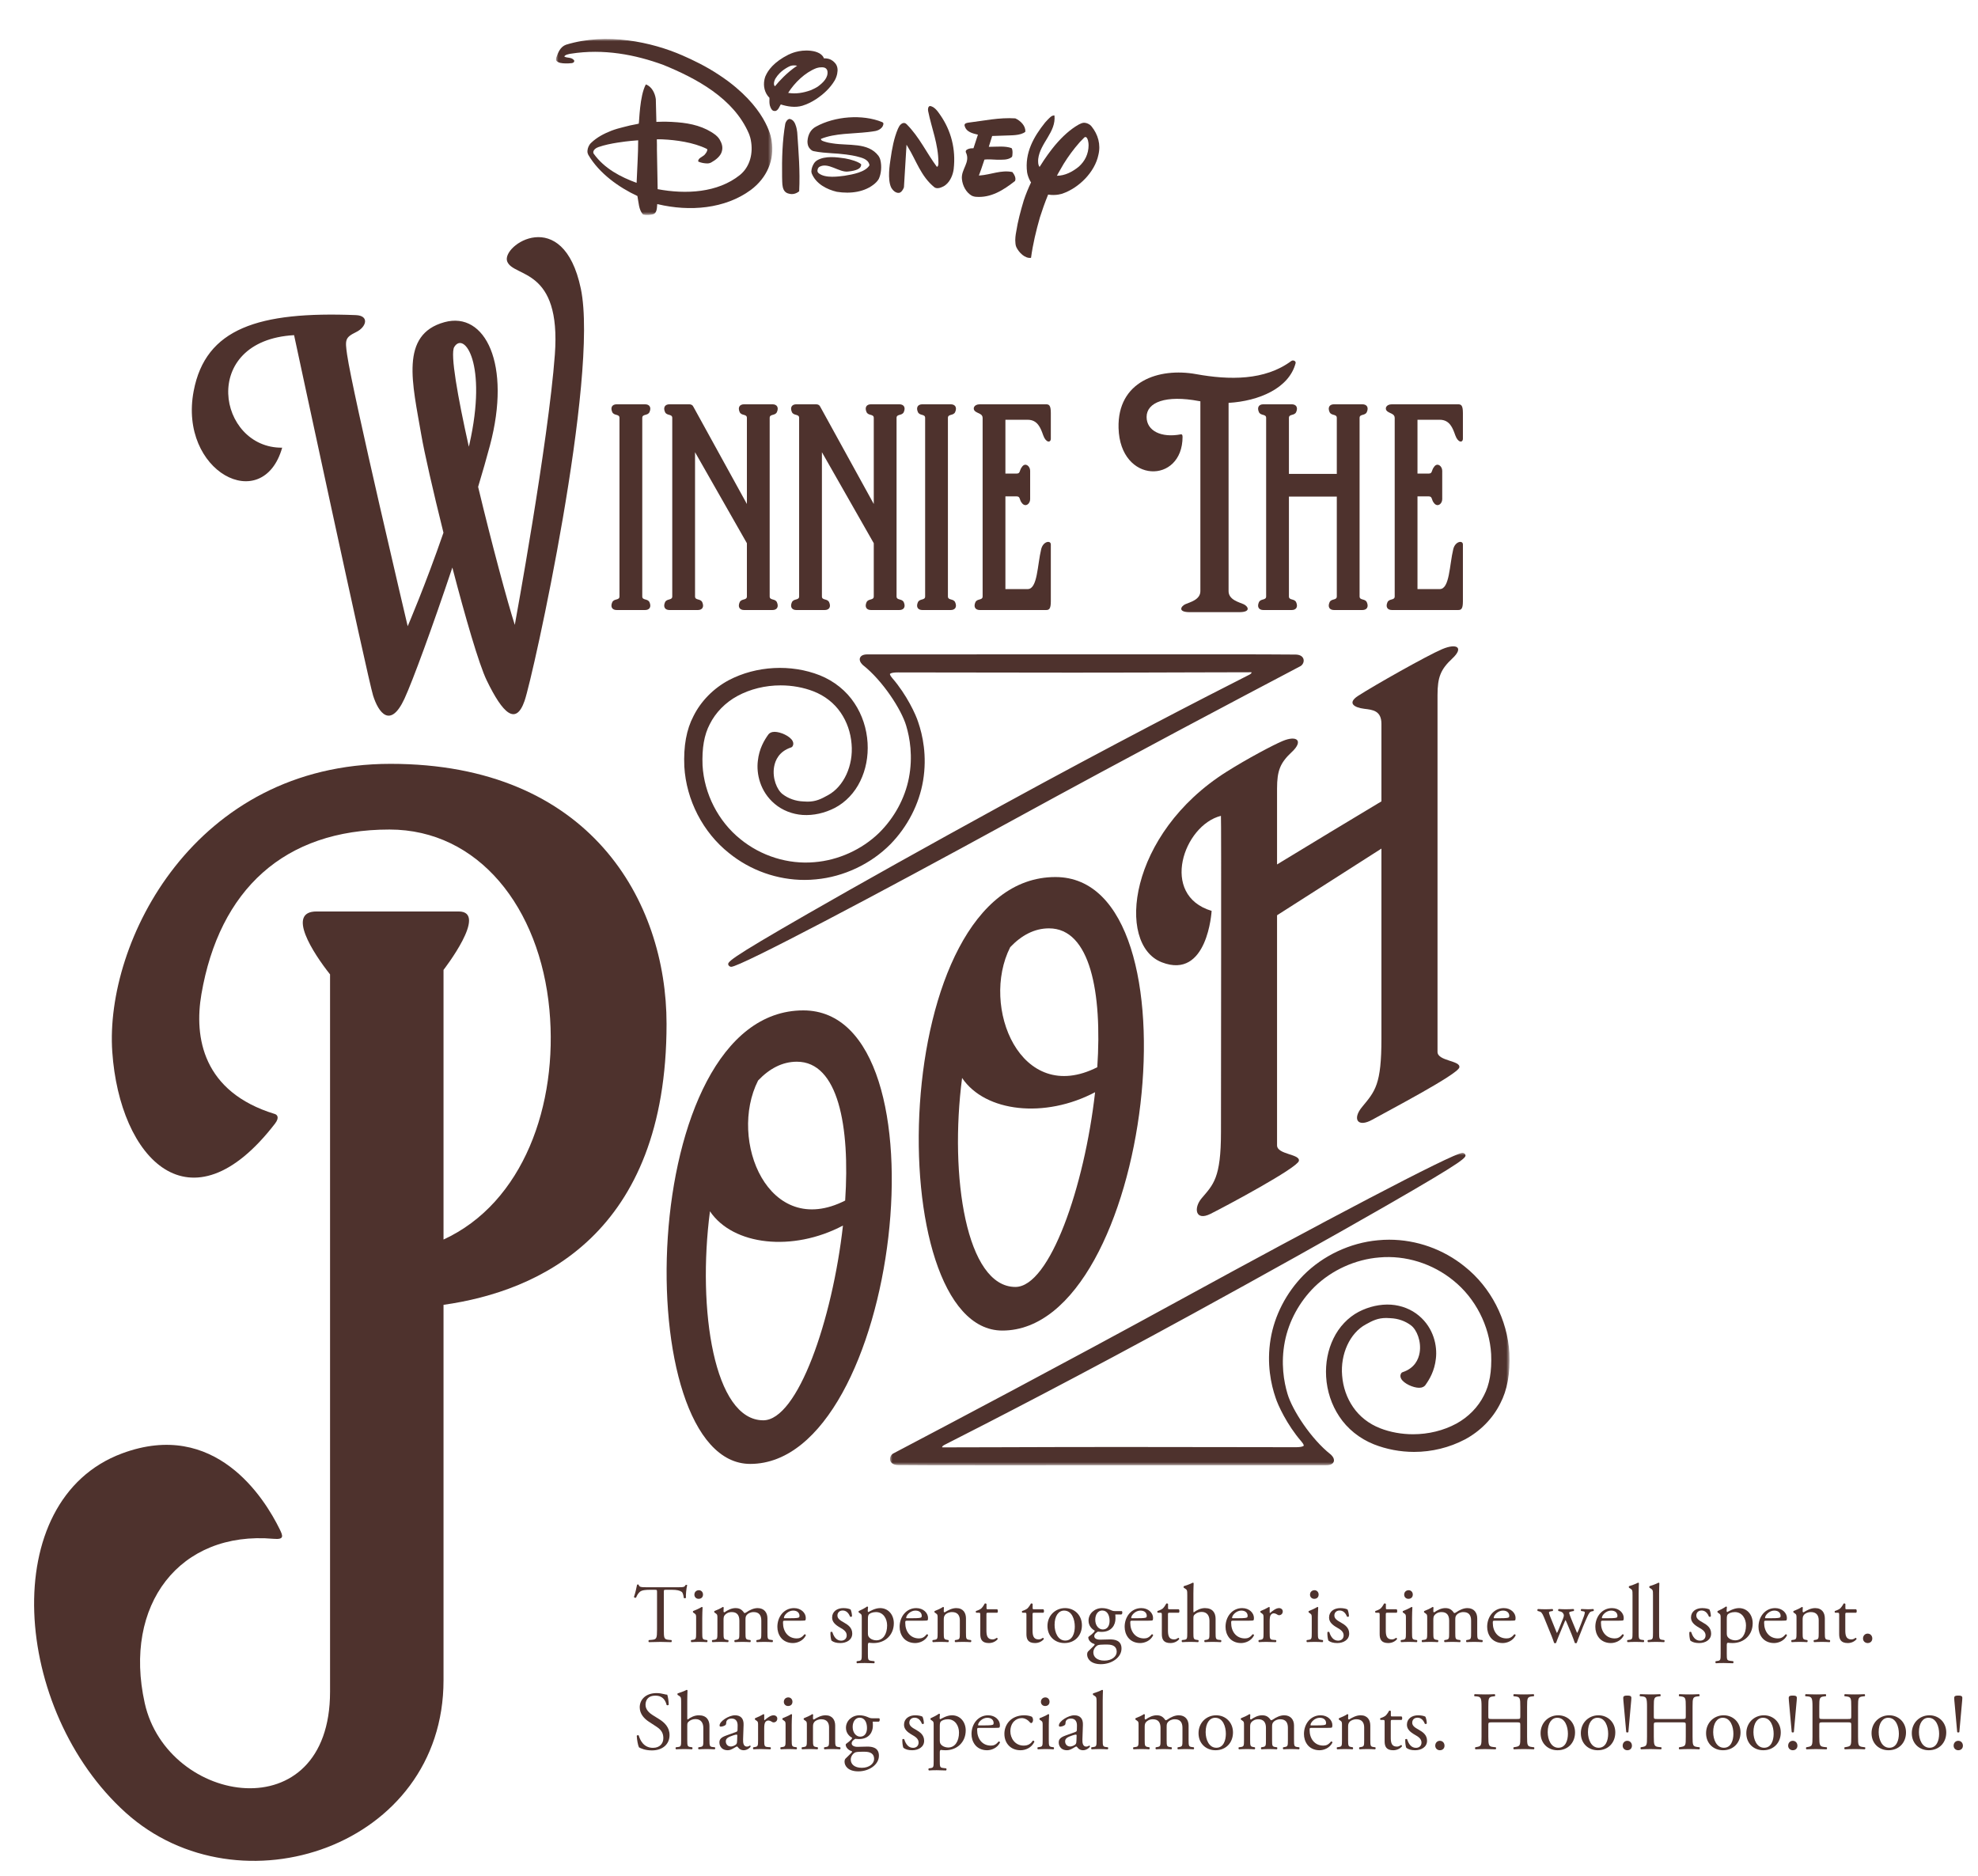<?xml version="1.0" encoding="UTF-8"?>
<svg width="406px" height="385px" viewBox="0 0 406 385" version="1.1" xmlns="http://www.w3.org/2000/svg" xmlns:xlink="http://www.w3.org/1999/xlink">
    <title>jins-reading-pooh-kv-logo</title>
    <defs>
        <polygon id="path-1" points="0 0 127.162 0 127.162 64.133 0 64.133"></polygon>
        <polygon id="path-3" points="0 0 44.388 0 44.388 36.129 0 36.129"></polygon>
    </defs>
    <g id="jins-reading-pooh-kv-logo" stroke="none" stroke-width="1" fill="none" fill-rule="evenodd">
        <g id="Time-spent-together-Copy" transform="translate(130.119, 324.845)" fill="#4E322D" fill-rule="nonzero">
            <path d="M6.137,2.04 C6.137,1.479 6.12,1.462 6.63,1.462 L7.837,1.462 C8.772,1.462 9.418,1.598 9.809,1.887 C10.064,2.074 10.183,2.703 10.234,3.128 C10.319,3.23 10.608,3.23 10.676,3.094 C10.625,2.584 10.744,1.207 10.931,0.51 C10.897,0.442 10.71,0.425 10.625,0.459 C10.37,0.901 10.217,0.935 9.299,0.935 L2.414,0.935 C1.632,0.935 1.071,0.952 0.969,0.408 C0.918,0.357 0.697,0.374 0.646,0.408 C0.527,1.088 0.272,2.176 0,2.941 C0.068,3.077 0.306,3.162 0.442,3.06 C0.629,2.635 0.799,2.261 1.207,1.887 C1.632,1.496 2.567,1.462 3.298,1.462 L4.233,1.462 C4.743,1.462 4.743,1.479 4.743,2.006 L4.743,9.605 C4.743,11.39 4.658,11.645 3.689,11.73 L3.077,11.781 C2.941,11.866 2.975,12.155 3.077,12.206 C4.165,12.172 4.76,12.155 5.44,12.155 C6.12,12.155 6.698,12.172 7.667,12.206 C7.769,12.155 7.803,11.849 7.701,11.781 L7.157,11.73 C6.171,11.645 6.137,11.39 6.137,9.605 L6.137,2.04 Z" id="Path"></path>
            <path d="M12.767,10.251 C12.767,11.475 12.75,11.645 12.121,11.73 L11.764,11.781 C11.645,11.866 11.679,12.155 11.798,12.206 C12.274,12.172 12.784,12.155 13.396,12.155 C13.991,12.155 14.484,12.172 14.994,12.206 C15.113,12.155 15.147,11.866 15.028,11.781 L14.671,11.73 C14.059,11.645 14.025,11.475 14.025,10.251 L14.025,7.191 C14.025,6.494 14.059,5.678 14.093,5.083 C14.076,5.015 14.008,4.981 13.923,4.981 C13.532,5.236 12.563,5.678 12.172,5.814 C12.087,5.865 12.087,6.052 12.155,6.12 L12.308,6.222 C12.767,6.528 12.767,6.613 12.767,7.276 L12.767,10.251 Z M13.328,1.547 C12.818,1.547 12.41,1.904 12.41,2.465 C12.41,2.924 12.75,3.315 13.277,3.315 C13.753,3.315 14.178,3.043 14.178,2.431 C14.178,1.955 13.838,1.547 13.328,1.547 Z" id="Shape"></path>
            <path d="M26.146,10.251 C26.146,11.475 26.129,11.628 25.5,11.73 L25.194,11.781 C25.075,11.866 25.109,12.155 25.228,12.206 C25.704,12.172 26.163,12.155 26.775,12.155 C27.37,12.155 27.863,12.172 28.424,12.206 C28.543,12.155 28.577,11.866 28.458,11.781 L28.05,11.73 C27.438,11.645 27.404,11.475 27.404,10.251 L27.404,7.327 C27.404,6.154 26.741,5.219 25.381,5.219 C24.582,5.219 23.749,5.61 23.069,6.086 C22.916,6.188 22.797,6.256 22.644,6.222 C22.168,5.525 21.692,5.219 20.842,5.219 C20.026,5.219 19.227,5.627 18.581,6.086 C18.462,6.086 18.394,6.001 18.394,5.899 C18.394,5.746 18.394,5.491 18.428,5.1 C18.394,5.015 18.309,4.981 18.241,4.981 C17.901,5.236 16.932,5.678 16.541,5.814 C16.456,5.865 16.456,6.052 16.524,6.12 L16.677,6.222 C17.136,6.528 17.136,6.613 17.136,7.276 L17.136,10.251 C17.136,11.475 17.119,11.645 16.49,11.73 L16.082,11.781 C15.963,11.866 15.997,12.155 16.116,12.206 C16.643,12.172 17.153,12.155 17.765,12.155 C18.36,12.155 18.853,12.172 19.312,12.206 C19.431,12.155 19.465,11.866 19.346,11.781 L19.04,11.73 C18.428,11.628 18.394,11.475 18.394,10.251 L18.394,7.616 C18.394,7.072 18.479,6.851 18.649,6.647 C18.904,6.341 19.38,6.035 20.077,6.035 C21.131,6.035 21.641,6.647 21.641,7.786 L21.641,10.251 C21.641,11.475 21.624,11.628 20.995,11.73 L20.689,11.781 C20.57,11.866 20.604,12.155 20.723,12.206 C21.199,12.172 21.658,12.155 22.27,12.155 C22.865,12.155 23.358,12.172 23.868,12.206 C23.987,12.155 24.021,11.866 23.902,11.781 L23.545,11.73 C22.933,11.645 22.899,11.475 22.899,10.251 L22.899,7.65 C22.899,7.055 22.95,6.885 23.154,6.63 C23.392,6.324 23.919,6.035 24.565,6.035 C25.636,6.035 26.146,6.63 26.146,7.786 L26.146,10.251 Z" id="Path"></path>
            <path d="M34.204,7.803 C34.918,7.803 35.156,7.786 35.207,7.684 C35.241,7.616 35.275,7.48 35.275,7.242 C35.275,6.222 34.323,5.219 32.861,5.219 C30.821,5.219 29.444,6.97 29.444,9.061 C29.444,9.809 29.648,10.608 30.158,11.271 C30.651,11.917 31.518,12.393 32.623,12.393 C33.507,12.393 34.731,11.968 35.292,10.812 C35.275,10.659 35.156,10.557 34.986,10.608 C34.459,11.271 33.983,11.441 33.422,11.441 C31.603,11.441 30.6,9.979 30.6,8.262 C30.6,7.837 30.617,7.803 31.059,7.803 L34.204,7.803 Z M30.906,7.293 C30.787,7.293 30.787,7.242 30.787,7.208 C30.804,6.647 31.671,5.729 32.674,5.729 C33.66,5.729 33.983,6.324 33.983,6.8 C33.983,7.021 33.932,7.089 33.881,7.123 C33.745,7.225 33.371,7.293 32.113,7.293 L30.906,7.293 Z" id="Shape"></path>
            <path d="M42.993,5.219 C41.701,5.219 40.681,5.916 40.681,7.157 C40.681,8.092 41.378,8.687 42.364,9.248 C42.993,9.605 43.673,10.03 43.673,10.812 C43.673,11.543 43.146,11.9 42.534,11.9 C41.565,11.9 41.021,11.084 40.732,10.149 C40.647,10.047 40.426,10.064 40.341,10.166 C40.307,10.727 40.409,11.56 40.545,11.883 C40.97,12.223 41.565,12.393 42.364,12.393 C43.622,12.393 44.812,11.747 44.812,10.455 C44.812,9.248 43.979,8.67 43.078,8.16 C42.483,7.82 41.769,7.446 41.769,6.749 C41.769,6.137 42.194,5.712 42.857,5.712 C43.554,5.712 44.064,6.205 44.353,6.953 C44.438,7.055 44.693,7.021 44.761,6.902 C44.761,6.443 44.642,5.899 44.489,5.525 C44.336,5.389 43.707,5.219 42.993,5.219 Z" id="Path"></path>
            <path d="M46.767,14.586 C46.767,15.81 46.75,15.98 46.121,16.065 L45.764,16.116 C45.645,16.201 45.679,16.49 45.798,16.541 C46.274,16.507 46.784,16.49 47.396,16.49 C47.991,16.49 48.484,16.507 49.3,16.541 C49.419,16.49 49.453,16.201 49.334,16.116 L48.671,16.031 C48.059,15.946 48.025,15.793 48.025,14.586 L48.025,12.801 C48.025,12.444 48.11,12.359 48.263,12.325 C48.416,12.359 48.892,12.393 49.198,12.393 C51.612,12.393 53.346,10.693 53.346,8.33 C53.346,6.613 52.241,5.219 50.524,5.219 C49.436,5.219 48.365,5.916 48.144,6.018 C48.025,6.018 47.991,5.916 47.991,5.797 C47.991,5.576 48.025,5.321 48.059,5.015 C48.025,4.93 47.957,4.896 47.855,4.896 C47.413,5.219 46.614,5.627 46.172,5.814 C46.087,5.865 46.087,6.052 46.155,6.12 L46.308,6.222 C46.767,6.528 46.767,6.613 46.767,7.276 L46.767,14.586 Z M48.025,7.514 C48.025,6.953 48.076,6.698 48.229,6.511 C48.416,6.307 48.943,6.035 49.674,6.035 C51.204,6.035 51.969,7.412 51.969,8.772 C51.969,10.54 51.153,11.832 49.759,11.832 C49.402,11.832 48.875,11.713 48.535,11.458 C48.195,11.186 48.025,10.982 48.025,10.438 L48.025,7.514 Z" id="Shape"></path>
            <path d="M59.296,7.803 C60.01,7.803 60.248,7.786 60.299,7.684 C60.333,7.616 60.367,7.48 60.367,7.242 C60.367,6.222 59.415,5.219 57.953,5.219 C55.913,5.219 54.536,6.97 54.536,9.061 C54.536,9.809 54.74,10.608 55.25,11.271 C55.743,11.917 56.61,12.393 57.715,12.393 C58.599,12.393 59.823,11.968 60.384,10.812 C60.367,10.659 60.248,10.557 60.078,10.608 C59.551,11.271 59.075,11.441 58.514,11.441 C56.695,11.441 55.692,9.979 55.692,8.262 C55.692,7.837 55.709,7.803 56.151,7.803 L59.296,7.803 Z M55.998,7.293 C55.879,7.293 55.879,7.242 55.879,7.208 C55.896,6.647 56.763,5.729 57.766,5.729 C58.752,5.729 59.075,6.324 59.075,6.8 C59.075,7.021 59.024,7.089 58.973,7.123 C58.837,7.225 58.463,7.293 57.205,7.293 L55.998,7.293 Z" id="Shape"></path>
            <path d="M62.339,10.251 C62.339,11.475 62.322,11.645 61.693,11.73 L61.336,11.781 C61.217,11.866 61.251,12.155 61.37,12.206 C61.846,12.172 62.356,12.155 62.968,12.155 C63.563,12.155 64.056,12.172 64.515,12.206 C64.634,12.155 64.668,11.866 64.549,11.781 L64.243,11.73 C63.631,11.628 63.597,11.475 63.597,10.251 L63.597,7.65 C63.597,7.157 63.631,6.919 63.852,6.63 C64.09,6.307 64.651,6.035 65.297,6.035 C66.453,6.035 66.895,6.749 66.895,7.718 L66.895,10.251 C66.895,11.475 66.878,11.628 66.249,11.73 L65.926,11.781 C65.807,11.866 65.841,12.155 65.96,12.206 C66.419,12.172 66.929,12.155 67.541,12.155 C68.136,12.155 68.629,12.172 69.139,12.206 C69.258,12.155 69.292,11.866 69.173,11.781 L68.799,11.73 C68.187,11.645 68.153,11.475 68.153,10.251 L68.153,7.327 C68.153,6.188 67.575,5.219 66.164,5.219 C65.297,5.219 64.498,5.644 63.784,6.086 C63.665,6.086 63.597,6.001 63.597,5.899 C63.597,5.746 63.597,5.491 63.631,5.1 C63.597,5.015 63.512,4.981 63.444,4.981 C63.104,5.236 62.135,5.678 61.744,5.814 C61.659,5.865 61.659,6.052 61.727,6.12 L61.88,6.222 C62.339,6.528 62.339,6.613 62.339,7.276 L62.339,10.251 Z" id="Path"></path>
            <path d="M74.579,6.171 C74.732,6.069 74.766,5.61 74.562,5.457 L72.675,5.457 C72.386,5.457 72.369,5.44 72.369,5.134 L72.369,4.369 C72.301,4.25 72.097,4.25 72.012,4.284 C71.842,4.624 71.519,5.083 71.298,5.287 C71.128,5.44 70.703,5.661 70.21,5.814 C70.142,5.916 70.159,6.103 70.261,6.171 L70.737,6.171 C71.077,6.171 71.094,6.205 71.094,6.664 L71.094,10.557 C71.094,11.577 71.4,12.393 72.862,12.393 C73.729,12.393 74.341,11.968 74.647,11.611 C74.681,11.509 74.613,11.322 74.477,11.322 C74.426,11.322 74.205,11.509 74.052,11.56 C73.916,11.611 73.763,11.645 73.593,11.645 C72.471,11.645 72.352,10.744 72.352,9.758 L72.352,6.579 C72.352,6.222 72.369,6.171 72.658,6.171 L74.579,6.171 Z" id="Path"></path>
            <path d="M84.048,6.171 C84.201,6.069 84.235,5.61 84.031,5.457 L82.144,5.457 C81.855,5.457 81.838,5.44 81.838,5.134 L81.838,4.369 C81.77,4.25 81.566,4.25 81.481,4.284 C81.311,4.624 80.988,5.083 80.767,5.287 C80.597,5.44 80.172,5.661 79.679,5.814 C79.611,5.916 79.628,6.103 79.73,6.171 L80.206,6.171 C80.546,6.171 80.563,6.205 80.563,6.664 L80.563,10.557 C80.563,11.577 80.869,12.393 82.331,12.393 C83.198,12.393 83.81,11.968 84.116,11.611 C84.15,11.509 84.082,11.322 83.946,11.322 C83.895,11.322 83.674,11.509 83.521,11.56 C83.385,11.611 83.232,11.645 83.062,11.645 C81.94,11.645 81.821,10.744 81.821,9.758 L81.821,6.579 C81.821,6.222 81.838,6.171 82.127,6.171 L84.048,6.171 Z" id="Path"></path>
            <path d="M88.502,5.219 C86.496,5.219 84.881,6.749 84.881,8.891 C84.881,11.016 86.411,12.393 88.366,12.393 C90.491,12.393 91.953,10.863 91.953,8.738 C91.953,6.647 90.406,5.219 88.502,5.219 Z M90.491,9.01 C90.491,10.319 90.032,11.883 88.536,11.883 C87.04,11.883 86.343,10.217 86.343,8.67 C86.343,6.8 87.176,5.729 88.298,5.729 C89.913,5.729 90.491,7.565 90.491,9.01 Z" id="Shape"></path>
            <path d="M98.753,5.831 C98.379,5.831 98.26,5.797 97.716,5.559 C97.325,5.389 96.73,5.219 96.084,5.219 C94.571,5.219 93.313,6.324 93.313,7.786 C93.313,8.874 94.01,9.537 94.588,9.843 C94.588,9.928 94.503,10.064 94.418,10.166 C94.129,10.472 93.806,10.761 93.517,10.948 C93.33,11.084 93.262,11.152 93.262,11.237 C93.262,11.832 93.84,12.41 94.503,12.58 C94.656,12.682 94.52,12.835 94.367,12.988 C93.976,13.379 93.5,13.821 93.211,14.127 C93.092,14.263 93.024,14.484 93.024,14.756 C93.024,15.606 93.755,16.728 95.846,16.728 C98.056,16.728 100.079,15.368 100.079,13.515 C100.079,11.815 98.651,11.645 97.699,11.645 C96.951,11.645 96.254,11.696 95.676,11.696 C94.877,11.696 94.486,11.373 94.486,10.982 C94.486,10.489 95.03,10.166 95.234,10.047 C95.438,10.064 95.676,10.098 95.982,10.098 C98.141,10.098 98.838,8.568 98.838,7.395 C98.838,7.106 98.838,6.817 98.804,6.528 L100.028,6.528 C100.283,6.494 100.317,5.916 100.13,5.831 L98.753,5.831 Z M97.155,12.699 C98.379,12.699 99.093,13.141 99.093,14.178 C99.093,15.147 98.09,15.997 96.577,15.997 C95.03,15.997 94.299,15.232 94.299,14.314 C94.299,13.668 94.707,13.141 95.115,12.886 C95.353,12.733 96.033,12.699 96.577,12.699 L97.155,12.699 Z M96.237,9.605 C95.421,9.605 94.69,8.823 94.69,7.616 C94.69,6.46 95.302,5.712 96.118,5.712 C97.155,5.712 97.631,6.681 97.631,7.837 C97.631,8.874 97.155,9.605 96.237,9.605 Z" id="Shape"></path>
            <path d="M105.485,7.803 C106.199,7.803 106.437,7.786 106.488,7.684 C106.522,7.616 106.556,7.48 106.556,7.242 C106.556,6.222 105.604,5.219 104.142,5.219 C102.102,5.219 100.725,6.97 100.725,9.061 C100.725,9.809 100.929,10.608 101.439,11.271 C101.932,11.917 102.799,12.393 103.904,12.393 C104.788,12.393 106.012,11.968 106.573,10.812 C106.556,10.659 106.437,10.557 106.267,10.608 C105.74,11.271 105.264,11.441 104.703,11.441 C102.884,11.441 101.881,9.979 101.881,8.262 C101.881,7.837 101.898,7.803 102.34,7.803 L105.485,7.803 Z M102.187,7.293 C102.068,7.293 102.068,7.242 102.068,7.208 C102.085,6.647 102.952,5.729 103.955,5.729 C104.941,5.729 105.264,6.324 105.264,6.8 C105.264,7.021 105.213,7.089 105.162,7.123 C105.026,7.225 104.652,7.293 103.394,7.293 L102.187,7.293 Z" id="Shape"></path>
            <path d="M111.843,6.171 C111.996,6.069 112.03,5.61 111.826,5.457 L109.939,5.457 C109.65,5.457 109.633,5.44 109.633,5.134 L109.633,4.369 C109.565,4.25 109.361,4.25 109.276,4.284 C109.106,4.624 108.783,5.083 108.562,5.287 C108.392,5.44 107.967,5.661 107.474,5.814 C107.406,5.916 107.423,6.103 107.525,6.171 L108.001,6.171 C108.341,6.171 108.358,6.205 108.358,6.664 L108.358,10.557 C108.358,11.577 108.664,12.393 110.126,12.393 C110.993,12.393 111.605,11.968 111.911,11.611 C111.945,11.509 111.877,11.322 111.741,11.322 C111.69,11.322 111.469,11.509 111.316,11.56 C111.18,11.611 111.027,11.645 110.857,11.645 C109.735,11.645 109.616,10.744 109.616,9.758 L109.616,6.579 C109.616,6.222 109.633,6.171 109.922,6.171 L111.843,6.171 Z" id="Path"></path>
            <path d="M113.577,10.251 C113.577,11.475 113.56,11.662 112.931,11.73 L112.506,11.781 C112.387,11.866 112.421,12.155 112.54,12.206 C113.084,12.172 113.594,12.155 114.206,12.155 C114.801,12.155 115.294,12.172 115.804,12.206 C115.923,12.155 115.957,11.849 115.838,11.781 L115.481,11.73 C114.869,11.645 114.835,11.475 114.835,10.251 L114.835,7.395 C114.835,6.8 114.886,6.715 115.192,6.46 C115.498,6.205 115.94,6.001 116.518,6.001 C117.606,6.001 118.133,6.732 118.133,7.82 L118.133,10.251 C118.133,11.475 118.116,11.628 117.487,11.73 L117.147,11.781 C117.028,11.866 117.062,12.155 117.181,12.206 C117.64,12.172 118.15,12.155 118.762,12.155 C119.357,12.155 119.85,12.172 120.462,12.206 C120.581,12.155 120.615,11.866 120.496,11.781 L120.037,11.73 C119.425,11.662 119.391,11.475 119.391,10.251 L119.391,7.412 C119.391,6.222 118.813,5.219 117.198,5.219 C116.331,5.219 115.515,5.627 114.903,6.103 C114.852,6.069 114.835,5.933 114.835,5.78 L114.835,2.21 C114.835,1.462 114.869,0.612 114.886,0.102 C114.852,0.034 114.784,0 114.716,0 C114.104,0.323 113.305,0.578 112.88,0.714 C112.795,0.765 112.795,1.003 112.88,1.054 L113.05,1.156 C113.56,1.462 113.577,1.564 113.577,2.567 L113.577,10.251 Z" id="Path"></path>
            <path d="M126.191,7.803 C126.905,7.803 127.143,7.786 127.194,7.684 C127.228,7.616 127.262,7.48 127.262,7.242 C127.262,6.222 126.31,5.219 124.848,5.219 C122.808,5.219 121.431,6.97 121.431,9.061 C121.431,9.809 121.635,10.608 122.145,11.271 C122.638,11.917 123.505,12.393 124.61,12.393 C125.494,12.393 126.718,11.968 127.279,10.812 C127.262,10.659 127.143,10.557 126.973,10.608 C126.446,11.271 125.97,11.441 125.409,11.441 C123.59,11.441 122.587,9.979 122.587,8.262 C122.587,7.837 122.604,7.803 123.046,7.803 L126.191,7.803 Z M122.893,7.293 C122.774,7.293 122.774,7.242 122.774,7.208 C122.791,6.647 123.658,5.729 124.661,5.729 C125.647,5.729 125.97,6.324 125.97,6.8 C125.97,7.021 125.919,7.089 125.868,7.123 C125.732,7.225 125.358,7.293 124.1,7.293 L122.893,7.293 Z" id="Shape"></path>
            <path d="M129.234,10.251 C129.234,11.475 129.217,11.628 128.588,11.73 L128.265,11.781 C128.146,11.866 128.18,12.155 128.299,12.206 C128.741,12.172 129.251,12.155 129.863,12.155 C130.458,12.155 130.951,12.172 131.75,12.206 C131.869,12.155 131.903,11.866 131.784,11.781 L131.172,11.73 C130.526,11.679 130.492,11.475 130.492,10.251 L130.492,7.939 C130.492,7.361 130.543,6.868 130.713,6.63 C130.849,6.443 131.053,6.29 131.325,6.29 C131.563,6.29 131.818,6.392 132.073,6.562 C132.192,6.63 132.277,6.681 132.447,6.681 C132.719,6.681 133.178,6.46 133.178,5.899 C133.178,5.491 132.838,5.219 132.413,5.219 C131.784,5.219 131.138,5.746 130.543,6.239 C130.509,6.222 130.492,6.171 130.492,6.086 L130.492,5.1 C130.492,5.032 130.441,4.998 130.356,4.981 C129.931,5.236 129.03,5.678 128.639,5.814 C128.554,5.865 128.554,6.052 128.622,6.12 L128.775,6.222 C129.234,6.528 129.234,6.613 129.234,7.276 L129.234,10.251 Z" id="Path"></path>
            <path d="M139.128,10.251 C139.128,11.475 139.111,11.645 138.482,11.73 L138.125,11.781 C138.006,11.866 138.04,12.155 138.159,12.206 C138.635,12.172 139.145,12.155 139.757,12.155 C140.352,12.155 140.845,12.172 141.355,12.206 C141.474,12.155 141.508,11.866 141.389,11.781 L141.032,11.73 C140.42,11.645 140.386,11.475 140.386,10.251 L140.386,7.191 C140.386,6.494 140.42,5.678 140.454,5.083 C140.437,5.015 140.369,4.981 140.284,4.981 C139.893,5.236 138.924,5.678 138.533,5.814 C138.448,5.865 138.448,6.052 138.516,6.12 L138.669,6.222 C139.128,6.528 139.128,6.613 139.128,7.276 L139.128,10.251 Z M139.689,1.547 C139.179,1.547 138.771,1.904 138.771,2.465 C138.771,2.924 139.111,3.315 139.638,3.315 C140.114,3.315 140.539,3.043 140.539,2.431 C140.539,1.955 140.199,1.547 139.689,1.547 Z" id="Shape"></path>
            <path d="M144.993,5.219 C143.701,5.219 142.681,5.916 142.681,7.157 C142.681,8.092 143.378,8.687 144.364,9.248 C144.993,9.605 145.673,10.03 145.673,10.812 C145.673,11.543 145.146,11.9 144.534,11.9 C143.565,11.9 143.021,11.084 142.732,10.149 C142.647,10.047 142.426,10.064 142.341,10.166 C142.307,10.727 142.409,11.56 142.545,11.883 C142.97,12.223 143.565,12.393 144.364,12.393 C145.622,12.393 146.812,11.747 146.812,10.455 C146.812,9.248 145.979,8.67 145.078,8.16 C144.483,7.82 143.769,7.446 143.769,6.749 C143.769,6.137 144.194,5.712 144.857,5.712 C145.554,5.712 146.064,6.205 146.353,6.953 C146.438,7.055 146.693,7.021 146.761,6.902 C146.761,6.443 146.642,5.899 146.489,5.525 C146.336,5.389 145.707,5.219 144.993,5.219 Z" id="Path"></path>
            <path d="M156.553,6.171 C156.706,6.069 156.74,5.61 156.536,5.457 L154.649,5.457 C154.36,5.457 154.343,5.44 154.343,5.134 L154.343,4.369 C154.275,4.25 154.071,4.25 153.986,4.284 C153.816,4.624 153.493,5.083 153.272,5.287 C153.102,5.44 152.677,5.661 152.184,5.814 C152.116,5.916 152.133,6.103 152.235,6.171 L152.711,6.171 C153.051,6.171 153.068,6.205 153.068,6.664 L153.068,10.557 C153.068,11.577 153.374,12.393 154.836,12.393 C155.703,12.393 156.315,11.968 156.621,11.611 C156.655,11.509 156.587,11.322 156.451,11.322 C156.4,11.322 156.179,11.509 156.026,11.56 C155.89,11.611 155.737,11.645 155.567,11.645 C154.445,11.645 154.326,10.744 154.326,9.758 L154.326,6.579 C154.326,6.222 154.343,6.171 154.632,6.171 L156.553,6.171 Z" id="Path"></path>
            <path d="M158.457,10.251 C158.457,11.475 158.44,11.645 157.811,11.73 L157.454,11.781 C157.335,11.866 157.369,12.155 157.488,12.206 C157.964,12.172 158.474,12.155 159.086,12.155 C159.681,12.155 160.174,12.172 160.684,12.206 C160.803,12.155 160.837,11.866 160.718,11.781 L160.361,11.73 C159.749,11.645 159.715,11.475 159.715,10.251 L159.715,7.191 C159.715,6.494 159.749,5.678 159.783,5.083 C159.766,5.015 159.698,4.981 159.613,4.981 C159.222,5.236 158.253,5.678 157.862,5.814 C157.777,5.865 157.777,6.052 157.845,6.12 L157.998,6.222 C158.457,6.528 158.457,6.613 158.457,7.276 L158.457,10.251 Z M159.018,1.547 C158.508,1.547 158.1,1.904 158.1,2.465 C158.1,2.924 158.44,3.315 158.967,3.315 C159.443,3.315 159.868,3.043 159.868,2.431 C159.868,1.955 159.528,1.547 159.018,1.547 Z" id="Shape"></path>
            <path d="M171.836,10.251 C171.836,11.475 171.819,11.628 171.19,11.73 L170.884,11.781 C170.765,11.866 170.799,12.155 170.918,12.206 C171.394,12.172 171.853,12.155 172.465,12.155 C173.06,12.155 173.553,12.172 174.114,12.206 C174.233,12.155 174.267,11.866 174.148,11.781 L173.74,11.73 C173.128,11.645 173.094,11.475 173.094,10.251 L173.094,7.327 C173.094,6.154 172.431,5.219 171.071,5.219 C170.272,5.219 169.439,5.61 168.759,6.086 C168.606,6.188 168.487,6.256 168.334,6.222 C167.858,5.525 167.382,5.219 166.532,5.219 C165.716,5.219 164.917,5.627 164.271,6.086 C164.152,6.086 164.084,6.001 164.084,5.899 C164.084,5.746 164.084,5.491 164.118,5.1 C164.084,5.015 163.999,4.981 163.931,4.981 C163.591,5.236 162.622,5.678 162.231,5.814 C162.146,5.865 162.146,6.052 162.214,6.12 L162.367,6.222 C162.826,6.528 162.826,6.613 162.826,7.276 L162.826,10.251 C162.826,11.475 162.809,11.645 162.18,11.73 L161.772,11.781 C161.653,11.866 161.687,12.155 161.806,12.206 C162.333,12.172 162.843,12.155 163.455,12.155 C164.05,12.155 164.543,12.172 165.002,12.206 C165.121,12.155 165.155,11.866 165.036,11.781 L164.73,11.73 C164.118,11.628 164.084,11.475 164.084,10.251 L164.084,7.616 C164.084,7.072 164.169,6.851 164.339,6.647 C164.594,6.341 165.07,6.035 165.767,6.035 C166.821,6.035 167.331,6.647 167.331,7.786 L167.331,10.251 C167.331,11.475 167.314,11.628 166.685,11.73 L166.379,11.781 C166.26,11.866 166.294,12.155 166.413,12.206 C166.889,12.172 167.348,12.155 167.96,12.155 C168.555,12.155 169.048,12.172 169.558,12.206 C169.677,12.155 169.711,11.866 169.592,11.781 L169.235,11.73 C168.623,11.645 168.589,11.475 168.589,10.251 L168.589,7.65 C168.589,7.055 168.64,6.885 168.844,6.63 C169.082,6.324 169.609,6.035 170.255,6.035 C171.326,6.035 171.836,6.63 171.836,7.786 L171.836,10.251 Z" id="Path"></path>
            <path d="M179.894,7.803 C180.608,7.803 180.846,7.786 180.897,7.684 C180.931,7.616 180.965,7.48 180.965,7.242 C180.965,6.222 180.013,5.219 178.551,5.219 C176.511,5.219 175.134,6.97 175.134,9.061 C175.134,9.809 175.338,10.608 175.848,11.271 C176.341,11.917 177.208,12.393 178.313,12.393 C179.197,12.393 180.421,11.968 180.982,10.812 C180.965,10.659 180.846,10.557 180.676,10.608 C180.149,11.271 179.673,11.441 179.112,11.441 C177.293,11.441 176.29,9.979 176.29,8.262 C176.29,7.837 176.307,7.803 176.749,7.803 L179.894,7.803 Z M176.596,7.293 C176.477,7.293 176.477,7.242 176.477,7.208 C176.494,6.647 177.361,5.729 178.364,5.729 C179.35,5.729 179.673,6.324 179.673,6.8 C179.673,7.021 179.622,7.089 179.571,7.123 C179.435,7.225 179.061,7.293 177.803,7.293 L176.596,7.293 Z" id="Shape"></path>
            <path d="M188.36,10.948 C188.496,11.305 188.768,12.002 188.87,12.359 C188.921,12.41 189.006,12.427 189.074,12.427 C189.159,12.427 189.227,12.41 189.278,12.359 C189.414,11.968 189.652,11.356 189.958,10.625 L190.842,8.5 C190.961,8.194 191.199,7.667 191.216,7.667 C191.233,7.667 191.488,8.228 191.607,8.534 L192.423,10.489 C192.712,11.169 193.018,12.053 193.12,12.359 C193.171,12.41 193.239,12.427 193.307,12.427 C193.392,12.427 193.46,12.41 193.528,12.359 C193.664,11.917 193.868,11.424 194.106,10.812 C194.429,9.945 195.245,7.905 195.704,6.953 C196.061,6.205 196.214,5.967 196.622,5.882 L196.962,5.814 C197.064,5.729 197.047,5.474 196.911,5.406 C196.537,5.44 196.129,5.457 195.806,5.457 C195.381,5.457 194.956,5.44 194.463,5.406 C194.344,5.457 194.31,5.729 194.446,5.814 L194.871,5.882 C195.075,5.916 195.177,6.001 195.177,6.103 C195.177,6.222 195.143,6.443 195.007,6.834 C194.752,7.548 194.072,9.35 193.851,9.843 C193.732,10.115 193.647,10.285 193.613,10.319 C193.562,10.285 193.494,10.098 193.392,9.843 C193.205,9.384 192.287,7.225 192.1,6.664 C191.896,6.069 191.862,6.018 192.542,5.882 L192.899,5.814 C193.001,5.729 193.001,5.457 192.848,5.406 C192.27,5.44 191.76,5.457 191.233,5.457 C190.791,5.457 190.247,5.44 189.822,5.406 C189.686,5.457 189.652,5.712 189.771,5.814 L190.043,5.882 C190.417,5.967 190.672,6.103 190.825,6.477 C190.91,6.698 190.893,6.919 190.672,7.463 L189.839,9.52 C189.635,10.013 189.499,10.302 189.448,10.336 C189.448,10.302 189.295,9.996 189.142,9.605 L188.088,7.004 C187.901,6.545 187.816,6.222 187.816,6.12 C187.816,6.018 187.952,5.916 188.19,5.882 L188.581,5.814 C188.7,5.729 188.683,5.474 188.547,5.406 C188.088,5.44 187.595,5.457 187.068,5.457 C186.558,5.457 186.082,5.44 185.555,5.406 C185.402,5.474 185.419,5.729 185.504,5.814 L185.776,5.882 C186.201,5.984 186.405,6.154 186.796,7.106 L188.36,10.948 Z" id="Path"></path>
            <path d="M202.096,7.803 C202.81,7.803 203.048,7.786 203.099,7.684 C203.133,7.616 203.167,7.48 203.167,7.242 C203.167,6.222 202.215,5.219 200.753,5.219 C198.713,5.219 197.336,6.97 197.336,9.061 C197.336,9.809 197.54,10.608 198.05,11.271 C198.543,11.917 199.41,12.393 200.515,12.393 C201.399,12.393 202.623,11.968 203.184,10.812 C203.167,10.659 203.048,10.557 202.878,10.608 C202.351,11.271 201.875,11.441 201.314,11.441 C199.495,11.441 198.492,9.979 198.492,8.262 C198.492,7.837 198.509,7.803 198.951,7.803 L202.096,7.803 Z M198.798,7.293 C198.679,7.293 198.679,7.242 198.679,7.208 C198.696,6.647 199.563,5.729 200.566,5.729 C201.552,5.729 201.875,6.324 201.875,6.8 C201.875,7.021 201.824,7.089 201.773,7.123 C201.637,7.225 201.263,7.293 200.005,7.293 L198.798,7.293 Z" id="Shape"></path>
            <path d="M206.227,2.21 C206.227,1.462 206.261,0.612 206.278,0.102 C206.244,0.034 206.176,0 206.108,0 C205.496,0.323 204.697,0.578 204.272,0.714 C204.187,0.765 204.187,1.003 204.272,1.054 L204.442,1.156 C204.952,1.462 204.969,1.564 204.969,2.567 L204.969,10.251 C204.969,11.475 204.952,11.645 204.323,11.73 L203.932,11.781 C203.813,11.866 203.847,12.155 203.966,12.206 C204.476,12.172 204.986,12.155 205.598,12.155 C206.193,12.155 206.686,12.172 207.247,12.206 C207.366,12.155 207.4,11.866 207.281,11.781 L206.873,11.73 C206.261,11.645 206.227,11.475 206.227,10.251 L206.227,2.21 Z" id="Path"></path>
            <path d="M210.426,2.21 C210.426,1.462 210.46,0.612 210.477,0.102 C210.443,0.034 210.375,0 210.307,0 C209.695,0.323 208.896,0.578 208.471,0.714 C208.386,0.765 208.386,1.003 208.471,1.054 L208.641,1.156 C209.151,1.462 209.168,1.564 209.168,2.567 L209.168,10.251 C209.168,11.475 209.151,11.645 208.522,11.73 L208.131,11.781 C208.012,11.866 208.046,12.155 208.165,12.206 C208.675,12.172 209.185,12.155 209.797,12.155 C210.392,12.155 210.885,12.172 211.446,12.206 C211.565,12.155 211.599,11.866 211.48,11.781 L211.072,11.73 C210.46,11.645 210.426,11.475 210.426,10.251 L210.426,2.21 Z" id="Path"></path>
            <path d="M219.283,5.219 C217.991,5.219 216.971,5.916 216.971,7.157 C216.971,8.092 217.668,8.687 218.654,9.248 C219.283,9.605 219.963,10.03 219.963,10.812 C219.963,11.543 219.436,11.9 218.824,11.9 C217.855,11.9 217.311,11.084 217.022,10.149 C216.937,10.047 216.716,10.064 216.631,10.166 C216.597,10.727 216.699,11.56 216.835,11.883 C217.26,12.223 217.855,12.393 218.654,12.393 C219.912,12.393 221.102,11.747 221.102,10.455 C221.102,9.248 220.269,8.67 219.368,8.16 C218.773,7.82 218.059,7.446 218.059,6.749 C218.059,6.137 218.484,5.712 219.147,5.712 C219.844,5.712 220.354,6.205 220.643,6.953 C220.728,7.055 220.983,7.021 221.051,6.902 C221.051,6.443 220.932,5.899 220.779,5.525 C220.626,5.389 219.997,5.219 219.283,5.219 Z" id="Path"></path>
            <path d="M223.057,14.586 C223.057,15.81 223.04,15.98 222.411,16.065 L222.054,16.116 C221.935,16.201 221.969,16.49 222.088,16.541 C222.564,16.507 223.074,16.49 223.686,16.49 C224.281,16.49 224.774,16.507 225.59,16.541 C225.709,16.49 225.743,16.201 225.624,16.116 L224.961,16.031 C224.349,15.946 224.315,15.793 224.315,14.586 L224.315,12.801 C224.315,12.444 224.4,12.359 224.553,12.325 C224.706,12.359 225.182,12.393 225.488,12.393 C227.902,12.393 229.636,10.693 229.636,8.33 C229.636,6.613 228.531,5.219 226.814,5.219 C225.726,5.219 224.655,5.916 224.434,6.018 C224.315,6.018 224.281,5.916 224.281,5.797 C224.281,5.576 224.315,5.321 224.349,5.015 C224.315,4.93 224.247,4.896 224.145,4.896 C223.703,5.219 222.904,5.627 222.462,5.814 C222.377,5.865 222.377,6.052 222.445,6.12 L222.598,6.222 C223.057,6.528 223.057,6.613 223.057,7.276 L223.057,14.586 Z M224.315,7.514 C224.315,6.953 224.366,6.698 224.519,6.511 C224.706,6.307 225.233,6.035 225.964,6.035 C227.494,6.035 228.259,7.412 228.259,8.772 C228.259,10.54 227.443,11.832 226.049,11.832 C225.692,11.832 225.165,11.713 224.825,11.458 C224.485,11.186 224.315,10.982 224.315,10.438 L224.315,7.514 Z" id="Shape"></path>
            <path d="M235.586,7.803 C236.3,7.803 236.538,7.786 236.589,7.684 C236.623,7.616 236.657,7.48 236.657,7.242 C236.657,6.222 235.705,5.219 234.243,5.219 C232.203,5.219 230.826,6.97 230.826,9.061 C230.826,9.809 231.03,10.608 231.54,11.271 C232.033,11.917 232.9,12.393 234.005,12.393 C234.889,12.393 236.113,11.968 236.674,10.812 C236.657,10.659 236.538,10.557 236.368,10.608 C235.841,11.271 235.365,11.441 234.804,11.441 C232.985,11.441 231.982,9.979 231.982,8.262 C231.982,7.837 231.999,7.803 232.441,7.803 L235.586,7.803 Z M232.288,7.293 C232.169,7.293 232.169,7.242 232.169,7.208 C232.186,6.647 233.053,5.729 234.056,5.729 C235.042,5.729 235.365,6.324 235.365,6.8 C235.365,7.021 235.314,7.089 235.263,7.123 C235.127,7.225 234.753,7.293 233.495,7.293 L232.288,7.293 Z" id="Shape"></path>
            <path d="M238.629,10.251 C238.629,11.475 238.612,11.645 237.983,11.73 L237.626,11.781 C237.507,11.866 237.541,12.155 237.66,12.206 C238.136,12.172 238.646,12.155 239.258,12.155 C239.853,12.155 240.346,12.172 240.805,12.206 C240.924,12.155 240.958,11.866 240.839,11.781 L240.533,11.73 C239.921,11.628 239.887,11.475 239.887,10.251 L239.887,7.65 C239.887,7.157 239.921,6.919 240.142,6.63 C240.38,6.307 240.941,6.035 241.587,6.035 C242.743,6.035 243.185,6.749 243.185,7.718 L243.185,10.251 C243.185,11.475 243.168,11.628 242.539,11.73 L242.216,11.781 C242.097,11.866 242.131,12.155 242.25,12.206 C242.709,12.172 243.219,12.155 243.831,12.155 C244.426,12.155 244.919,12.172 245.429,12.206 C245.548,12.155 245.582,11.866 245.463,11.781 L245.089,11.73 C244.477,11.645 244.443,11.475 244.443,10.251 L244.443,7.327 C244.443,6.188 243.865,5.219 242.454,5.219 C241.587,5.219 240.788,5.644 240.074,6.086 C239.955,6.086 239.887,6.001 239.887,5.899 C239.887,5.746 239.887,5.491 239.921,5.1 C239.887,5.015 239.802,4.981 239.734,4.981 C239.394,5.236 238.425,5.678 238.034,5.814 C237.949,5.865 237.949,6.052 238.017,6.12 L238.17,6.222 C238.629,6.528 238.629,6.613 238.629,7.276 L238.629,10.251 Z" id="Path"></path>
            <path d="M250.869,6.171 C251.022,6.069 251.056,5.61 250.852,5.457 L248.965,5.457 C248.676,5.457 248.659,5.44 248.659,5.134 L248.659,4.369 C248.591,4.25 248.387,4.25 248.302,4.284 C248.132,4.624 247.809,5.083 247.588,5.287 C247.418,5.44 246.993,5.661 246.5,5.814 C246.432,5.916 246.449,6.103 246.551,6.171 L247.027,6.171 C247.367,6.171 247.384,6.205 247.384,6.664 L247.384,10.557 C247.384,11.577 247.69,12.393 249.152,12.393 C250.019,12.393 250.631,11.968 250.937,11.611 C250.971,11.509 250.903,11.322 250.767,11.322 C250.716,11.322 250.495,11.509 250.342,11.56 C250.206,11.611 250.053,11.645 249.883,11.645 C248.761,11.645 248.642,10.744 248.642,9.758 L248.642,6.579 C248.642,6.222 248.659,6.171 248.948,6.171 L250.869,6.171 Z" id="Path"></path>
            <path d="M253.232,12.393 C253.81,12.393 254.184,12.002 254.184,11.458 C254.184,10.914 253.81,10.455 253.232,10.455 C252.688,10.455 252.28,10.88 252.28,11.458 C252.28,12.036 252.739,12.393 253.232,12.393 Z" id="Path"></path>
            <path d="M7.31,31.282 C7.31,29.667 6.256,28.681 5.185,28.018 L3.825,27.168 C3.196,26.777 2.38,26.063 2.38,25.077 C2.38,24.295 2.737,23.19 4.403,23.19 C6.035,23.19 6.494,24.295 6.715,25.111 C6.8,25.213 7.072,25.162 7.14,25.06 C7.14,24.346 6.987,23.394 6.834,22.986 C6.698,22.986 6.46,22.952 6.239,22.884 C5.797,22.765 5.185,22.663 4.658,22.663 C2.448,22.663 1.19,23.972 1.19,25.587 C1.19,26.981 2.176,27.95 3.026,28.511 L4.641,29.565 C5.882,30.364 6.035,31.197 6.035,31.945 C6.035,32.965 5.338,33.9 3.91,33.9 C1.938,33.9 1.241,32.234 0.986,31.367 C0.918,31.265 0.663,31.299 0.578,31.418 C0.612,32.217 0.833,33.424 1.037,33.798 C1.36,33.985 2.261,34.427 3.689,34.427 C5.899,34.427 7.31,33.152 7.31,31.282 Z" id="Path"></path>
            <path d="M9.69,32.251 C9.69,33.475 9.673,33.662 9.044,33.73 L8.619,33.781 C8.5,33.866 8.534,34.155 8.653,34.206 C9.197,34.172 9.707,34.155 10.319,34.155 C10.914,34.155 11.407,34.172 11.917,34.206 C12.036,34.155 12.07,33.849 11.951,33.781 L11.594,33.73 C10.982,33.645 10.948,33.475 10.948,32.251 L10.948,29.395 C10.948,28.8 10.999,28.715 11.305,28.46 C11.611,28.205 12.053,28.001 12.631,28.001 C13.719,28.001 14.246,28.732 14.246,29.82 L14.246,32.251 C14.246,33.475 14.229,33.628 13.6,33.73 L13.26,33.781 C13.141,33.866 13.175,34.155 13.294,34.206 C13.753,34.172 14.263,34.155 14.875,34.155 C15.47,34.155 15.963,34.172 16.575,34.206 C16.694,34.155 16.728,33.866 16.609,33.781 L16.15,33.73 C15.538,33.662 15.504,33.475 15.504,32.251 L15.504,29.412 C15.504,28.222 14.926,27.219 13.311,27.219 C12.444,27.219 11.628,27.627 11.016,28.103 C10.965,28.069 10.948,27.933 10.948,27.78 L10.948,24.21 C10.948,23.462 10.982,22.612 10.999,22.102 C10.965,22.034 10.897,22 10.829,22 C10.217,22.323 9.418,22.578 8.993,22.714 C8.908,22.765 8.908,23.003 8.993,23.054 L9.163,23.156 C9.673,23.462 9.69,23.564 9.69,24.567 L9.69,32.251 Z" id="Path"></path>
            <path d="M18.955,31.367 C17.867,31.758 17.544,32.149 17.544,32.812 C17.544,33.288 17.748,33.713 18.071,34.002 C18.36,34.257 18.768,34.393 19.261,34.393 C19.737,34.393 20.111,34.172 20.485,33.968 C20.825,33.781 21.029,33.628 21.148,33.628 C21.25,33.628 21.352,33.764 21.42,33.866 C21.709,34.24 22.117,34.393 22.525,34.393 C23.358,34.393 23.953,33.73 23.953,33.645 C23.953,33.526 23.902,33.424 23.834,33.424 C23.783,33.424 23.698,33.492 23.613,33.543 C23.511,33.594 23.358,33.645 23.188,33.645 C22.525,33.645 22.372,32.948 22.406,32.166 L22.508,29.208 C22.559,27.933 21.964,27.219 20.74,27.219 C19.499,27.219 17.578,28.426 17.578,29.31 C17.578,29.463 17.663,29.548 17.816,29.548 C18.071,29.548 18.53,29.429 18.785,29.225 C18.921,29.123 18.938,28.919 18.955,28.647 C18.989,28.12 19.567,27.882 20.043,27.882 C21.097,27.882 21.301,28.732 21.284,29.361 L21.267,30.143 C21.267,30.398 21.233,30.551 20.978,30.636 L18.955,31.367 Z M18.853,32.608 C18.853,31.945 19.346,31.69 20.349,31.35 C20.655,31.248 20.944,31.18 21.046,31.18 C21.148,31.18 21.216,31.214 21.216,31.401 L21.182,32.404 C21.165,32.761 21.165,32.999 20.961,33.203 C20.791,33.373 20.264,33.628 19.924,33.628 C19.057,33.628 18.853,32.897 18.853,32.608 Z" id="Shape"></path>
            <path d="M25.483,32.251 C25.483,33.475 25.466,33.628 24.837,33.73 L24.514,33.781 C24.395,33.866 24.429,34.155 24.548,34.206 C24.99,34.172 25.5,34.155 26.112,34.155 C26.707,34.155 27.2,34.172 27.999,34.206 C28.118,34.155 28.152,33.866 28.033,33.781 L27.421,33.73 C26.775,33.679 26.741,33.475 26.741,32.251 L26.741,29.939 C26.741,29.361 26.792,28.868 26.962,28.63 C27.098,28.443 27.302,28.29 27.574,28.29 C27.812,28.29 28.067,28.392 28.322,28.562 C28.441,28.63 28.526,28.681 28.696,28.681 C28.968,28.681 29.427,28.46 29.427,27.899 C29.427,27.491 29.087,27.219 28.662,27.219 C28.033,27.219 27.387,27.746 26.792,28.239 C26.758,28.222 26.741,28.171 26.741,28.086 L26.741,27.1 C26.741,27.032 26.69,26.998 26.605,26.981 C26.18,27.236 25.279,27.678 24.888,27.814 C24.803,27.865 24.803,28.052 24.871,28.12 L25.024,28.222 C25.483,28.528 25.483,28.613 25.483,29.276 L25.483,32.251 Z" id="Path"></path>
            <path d="M31.127,32.251 C31.127,33.475 31.11,33.645 30.481,33.73 L30.124,33.781 C30.005,33.866 30.039,34.155 30.158,34.206 C30.634,34.172 31.144,34.155 31.756,34.155 C32.351,34.155 32.844,34.172 33.354,34.206 C33.473,34.155 33.507,33.866 33.388,33.781 L33.031,33.73 C32.419,33.645 32.385,33.475 32.385,32.251 L32.385,29.191 C32.385,28.494 32.419,27.678 32.453,27.083 C32.436,27.015 32.368,26.981 32.283,26.981 C31.892,27.236 30.923,27.678 30.532,27.814 C30.447,27.865 30.447,28.052 30.515,28.12 L30.668,28.222 C31.127,28.528 31.127,28.613 31.127,29.276 L31.127,32.251 Z M31.688,23.547 C31.178,23.547 30.77,23.904 30.77,24.465 C30.77,24.924 31.11,25.315 31.637,25.315 C32.113,25.315 32.538,25.043 32.538,24.431 C32.538,23.955 32.198,23.547 31.688,23.547 Z" id="Shape"></path>
            <path d="M35.496,32.251 C35.496,33.475 35.479,33.645 34.85,33.73 L34.493,33.781 C34.374,33.866 34.408,34.155 34.527,34.206 C35.003,34.172 35.513,34.155 36.125,34.155 C36.72,34.155 37.213,34.172 37.672,34.206 C37.791,34.155 37.825,33.866 37.706,33.781 L37.4,33.73 C36.788,33.628 36.754,33.475 36.754,32.251 L36.754,29.65 C36.754,29.157 36.788,28.919 37.009,28.63 C37.247,28.307 37.808,28.035 38.454,28.035 C39.61,28.035 40.052,28.749 40.052,29.718 L40.052,32.251 C40.052,33.475 40.035,33.628 39.406,33.73 L39.083,33.781 C38.964,33.866 38.998,34.155 39.117,34.206 C39.576,34.172 40.086,34.155 40.698,34.155 C41.293,34.155 41.786,34.172 42.296,34.206 C42.415,34.155 42.449,33.866 42.33,33.781 L41.956,33.73 C41.344,33.645 41.31,33.475 41.31,32.251 L41.31,29.327 C41.31,28.188 40.732,27.219 39.321,27.219 C38.454,27.219 37.655,27.644 36.941,28.086 C36.822,28.086 36.754,28.001 36.754,27.899 C36.754,27.746 36.754,27.491 36.788,27.1 C36.754,27.015 36.669,26.981 36.601,26.981 C36.261,27.236 35.292,27.678 34.901,27.814 C34.816,27.865 34.816,28.052 34.884,28.12 L35.037,28.222 C35.496,28.528 35.496,28.613 35.496,29.276 L35.496,32.251 Z" id="Path"></path>
            <path d="M48.96,27.831 C48.586,27.831 48.467,27.797 47.923,27.559 C47.532,27.389 46.937,27.219 46.291,27.219 C44.778,27.219 43.52,28.324 43.52,29.786 C43.52,30.874 44.217,31.537 44.795,31.843 C44.795,31.928 44.71,32.064 44.625,32.166 C44.336,32.472 44.013,32.761 43.724,32.948 C43.537,33.084 43.469,33.152 43.469,33.237 C43.469,33.832 44.047,34.41 44.71,34.58 C44.863,34.682 44.727,34.835 44.574,34.988 C44.183,35.379 43.707,35.821 43.418,36.127 C43.299,36.263 43.231,36.484 43.231,36.756 C43.231,37.606 43.962,38.728 46.053,38.728 C48.263,38.728 50.286,37.368 50.286,35.515 C50.286,33.815 48.858,33.645 47.906,33.645 C47.158,33.645 46.461,33.696 45.883,33.696 C45.084,33.696 44.693,33.373 44.693,32.982 C44.693,32.489 45.237,32.166 45.441,32.047 C45.645,32.064 45.883,32.098 46.189,32.098 C48.348,32.098 49.045,30.568 49.045,29.395 C49.045,29.106 49.045,28.817 49.011,28.528 L50.235,28.528 C50.49,28.494 50.524,27.916 50.337,27.831 L48.96,27.831 Z M47.362,34.699 C48.586,34.699 49.3,35.141 49.3,36.178 C49.3,37.147 48.297,37.997 46.784,37.997 C45.237,37.997 44.506,37.232 44.506,36.314 C44.506,35.668 44.914,35.141 45.322,34.886 C45.56,34.733 46.24,34.699 46.784,34.699 L47.362,34.699 Z M46.444,31.605 C45.628,31.605 44.897,30.823 44.897,29.616 C44.897,28.46 45.509,27.712 46.325,27.712 C47.362,27.712 47.838,28.681 47.838,29.837 C47.838,30.874 47.362,31.605 46.444,31.605 Z" id="Shape"></path>
            <path d="M57.749,27.219 C56.457,27.219 55.437,27.916 55.437,29.157 C55.437,30.092 56.134,30.687 57.12,31.248 C57.749,31.605 58.429,32.03 58.429,32.812 C58.429,33.543 57.902,33.9 57.29,33.9 C56.321,33.9 55.777,33.084 55.488,32.149 C55.403,32.047 55.182,32.064 55.097,32.166 C55.063,32.727 55.165,33.56 55.301,33.883 C55.726,34.223 56.321,34.393 57.12,34.393 C58.378,34.393 59.568,33.747 59.568,32.455 C59.568,31.248 58.735,30.67 57.834,30.16 C57.239,29.82 56.525,29.446 56.525,28.749 C56.525,28.137 56.95,27.712 57.613,27.712 C58.31,27.712 58.82,28.205 59.109,28.953 C59.194,29.055 59.449,29.021 59.517,28.902 C59.517,28.443 59.398,27.899 59.245,27.525 C59.092,27.389 58.463,27.219 57.749,27.219 Z" id="Path"></path>
            <path d="M61.523,36.586 C61.523,37.81 61.506,37.98 60.877,38.065 L60.52,38.116 C60.401,38.201 60.435,38.49 60.554,38.541 C61.03,38.507 61.54,38.49 62.152,38.49 C62.747,38.49 63.24,38.507 64.056,38.541 C64.175,38.49 64.209,38.201 64.09,38.116 L63.427,38.031 C62.815,37.946 62.781,37.793 62.781,36.586 L62.781,34.801 C62.781,34.444 62.866,34.359 63.019,34.325 C63.172,34.359 63.648,34.393 63.954,34.393 C66.368,34.393 68.102,32.693 68.102,30.33 C68.102,28.613 66.997,27.219 65.28,27.219 C64.192,27.219 63.121,27.916 62.9,28.018 C62.781,28.018 62.747,27.916 62.747,27.797 C62.747,27.576 62.781,27.321 62.815,27.015 C62.781,26.93 62.713,26.896 62.611,26.896 C62.169,27.219 61.37,27.627 60.928,27.814 C60.843,27.865 60.843,28.052 60.911,28.12 L61.064,28.222 C61.523,28.528 61.523,28.613 61.523,29.276 L61.523,36.586 Z M62.781,29.514 C62.781,28.953 62.832,28.698 62.985,28.511 C63.172,28.307 63.699,28.035 64.43,28.035 C65.96,28.035 66.725,29.412 66.725,30.772 C66.725,32.54 65.909,33.832 64.515,33.832 C64.158,33.832 63.631,33.713 63.291,33.458 C62.951,33.186 62.781,32.982 62.781,32.438 L62.781,29.514 Z" id="Shape"></path>
            <path d="M74.052,29.803 C74.766,29.803 75.004,29.786 75.055,29.684 C75.089,29.616 75.123,29.48 75.123,29.242 C75.123,28.222 74.171,27.219 72.709,27.219 C70.669,27.219 69.292,28.97 69.292,31.061 C69.292,31.809 69.496,32.608 70.006,33.271 C70.499,33.917 71.366,34.393 72.471,34.393 C73.355,34.393 74.579,33.968 75.14,32.812 C75.123,32.659 75.004,32.557 74.834,32.608 C74.307,33.271 73.831,33.441 73.27,33.441 C71.451,33.441 70.448,31.979 70.448,30.262 C70.448,29.837 70.465,29.803 70.907,29.803 L74.052,29.803 Z M70.754,29.293 C70.635,29.293 70.635,29.242 70.635,29.208 C70.652,28.647 71.519,27.729 72.522,27.729 C73.508,27.729 73.831,28.324 73.831,28.8 C73.831,29.021 73.78,29.089 73.729,29.123 C73.593,29.225 73.219,29.293 71.961,29.293 L70.754,29.293 Z" id="Shape"></path>
            <path d="M80.155,27.219 C77.333,27.219 76.041,29.174 76.041,31.01 C76.041,32.115 76.432,32.948 77.027,33.526 C77.622,34.104 78.455,34.393 79.356,34.393 C80.342,34.393 81.617,33.917 82.195,32.659 C82.178,32.506 82.025,32.387 81.889,32.421 C81.498,32.999 80.988,33.441 80.002,33.441 C78.183,33.441 77.265,31.86 77.265,30.534 C77.265,28.732 78.421,27.797 79.611,27.797 C80.308,27.797 80.937,28.239 81.311,28.698 C81.379,28.783 81.464,28.817 81.549,28.817 C81.753,28.817 81.923,28.494 81.923,28.188 C81.923,27.899 81.804,27.627 81.668,27.508 C81.209,27.304 80.546,27.219 80.155,27.219 Z" id="Path"></path>
            <path d="M83.895,32.251 C83.895,33.475 83.878,33.645 83.249,33.73 L82.892,33.781 C82.773,33.866 82.807,34.155 82.926,34.206 C83.402,34.172 83.912,34.155 84.524,34.155 C85.119,34.155 85.612,34.172 86.122,34.206 C86.241,34.155 86.275,33.866 86.156,33.781 L85.799,33.73 C85.187,33.645 85.153,33.475 85.153,32.251 L85.153,29.191 C85.153,28.494 85.187,27.678 85.221,27.083 C85.204,27.015 85.136,26.981 85.051,26.981 C84.66,27.236 83.691,27.678 83.3,27.814 C83.215,27.865 83.215,28.052 83.283,28.12 L83.436,28.222 C83.895,28.528 83.895,28.613 83.895,29.276 L83.895,32.251 Z M84.456,23.547 C83.946,23.547 83.538,23.904 83.538,24.465 C83.538,24.924 83.878,25.315 84.405,25.315 C84.881,25.315 85.306,25.043 85.306,24.431 C85.306,23.955 84.966,23.547 84.456,23.547 Z" id="Shape"></path>
            <path d="M88.604,31.367 C87.516,31.758 87.193,32.149 87.193,32.812 C87.193,33.288 87.397,33.713 87.72,34.002 C88.009,34.257 88.417,34.393 88.91,34.393 C89.386,34.393 89.76,34.172 90.134,33.968 C90.474,33.781 90.678,33.628 90.797,33.628 C90.899,33.628 91.001,33.764 91.069,33.866 C91.358,34.24 91.766,34.393 92.174,34.393 C93.007,34.393 93.602,33.73 93.602,33.645 C93.602,33.526 93.551,33.424 93.483,33.424 C93.432,33.424 93.347,33.492 93.262,33.543 C93.16,33.594 93.007,33.645 92.837,33.645 C92.174,33.645 92.021,32.948 92.055,32.166 L92.157,29.208 C92.208,27.933 91.613,27.219 90.389,27.219 C89.148,27.219 87.227,28.426 87.227,29.31 C87.227,29.463 87.312,29.548 87.465,29.548 C87.72,29.548 88.179,29.429 88.434,29.225 C88.57,29.123 88.587,28.919 88.604,28.647 C88.638,28.12 89.216,27.882 89.692,27.882 C90.746,27.882 90.95,28.732 90.933,29.361 L90.916,30.143 C90.916,30.398 90.882,30.551 90.627,30.636 L88.604,31.367 Z M88.502,32.608 C88.502,31.945 88.995,31.69 89.998,31.35 C90.304,31.248 90.593,31.18 90.695,31.18 C90.797,31.18 90.865,31.214 90.865,31.401 L90.831,32.404 C90.814,32.761 90.814,32.999 90.61,33.203 C90.44,33.373 89.913,33.628 89.573,33.628 C88.706,33.628 88.502,32.897 88.502,32.608 Z" id="Shape"></path>
            <path d="M96.22,24.21 C96.22,23.462 96.254,22.612 96.271,22.102 C96.237,22.034 96.169,22 96.101,22 C95.489,22.323 94.69,22.578 94.265,22.714 C94.18,22.765 94.18,23.003 94.265,23.054 L94.435,23.156 C94.945,23.462 94.962,23.564 94.962,24.567 L94.962,32.251 C94.962,33.475 94.945,33.645 94.316,33.73 L93.925,33.781 C93.806,33.866 93.84,34.155 93.959,34.206 C94.469,34.172 94.979,34.155 95.591,34.155 C96.186,34.155 96.679,34.172 97.24,34.206 C97.359,34.155 97.393,33.866 97.274,33.781 L96.866,33.73 C96.254,33.645 96.22,33.475 96.22,32.251 L96.22,24.21 Z" id="Path"></path>
            <path d="M112.591,32.251 C112.591,33.475 112.574,33.628 111.945,33.73 L111.639,33.781 C111.52,33.866 111.554,34.155 111.673,34.206 C112.149,34.172 112.608,34.155 113.22,34.155 C113.815,34.155 114.308,34.172 114.869,34.206 C114.988,34.155 115.022,33.866 114.903,33.781 L114.495,33.73 C113.883,33.645 113.849,33.475 113.849,32.251 L113.849,29.327 C113.849,28.154 113.186,27.219 111.826,27.219 C111.027,27.219 110.194,27.61 109.514,28.086 C109.361,28.188 109.242,28.256 109.089,28.222 C108.613,27.525 108.137,27.219 107.287,27.219 C106.471,27.219 105.672,27.627 105.026,28.086 C104.907,28.086 104.839,28.001 104.839,27.899 C104.839,27.746 104.839,27.491 104.873,27.1 C104.839,27.015 104.754,26.981 104.686,26.981 C104.346,27.236 103.377,27.678 102.986,27.814 C102.901,27.865 102.901,28.052 102.969,28.12 L103.122,28.222 C103.581,28.528 103.581,28.613 103.581,29.276 L103.581,32.251 C103.581,33.475 103.564,33.645 102.935,33.73 L102.527,33.781 C102.408,33.866 102.442,34.155 102.561,34.206 C103.088,34.172 103.598,34.155 104.21,34.155 C104.805,34.155 105.298,34.172 105.757,34.206 C105.876,34.155 105.91,33.866 105.791,33.781 L105.485,33.73 C104.873,33.628 104.839,33.475 104.839,32.251 L104.839,29.616 C104.839,29.072 104.924,28.851 105.094,28.647 C105.349,28.341 105.825,28.035 106.522,28.035 C107.576,28.035 108.086,28.647 108.086,29.786 L108.086,32.251 C108.086,33.475 108.069,33.628 107.44,33.73 L107.134,33.781 C107.015,33.866 107.049,34.155 107.168,34.206 C107.644,34.172 108.103,34.155 108.715,34.155 C109.31,34.155 109.803,34.172 110.313,34.206 C110.432,34.155 110.466,33.866 110.347,33.781 L109.99,33.73 C109.378,33.645 109.344,33.475 109.344,32.251 L109.344,29.65 C109.344,29.055 109.395,28.885 109.599,28.63 C109.837,28.324 110.364,28.035 111.01,28.035 C112.081,28.035 112.591,28.63 112.591,29.786 L112.591,32.251 Z" id="Path"></path>
            <path d="M119.51,27.219 C117.504,27.219 115.889,28.749 115.889,30.891 C115.889,33.016 117.419,34.393 119.374,34.393 C121.499,34.393 122.961,32.863 122.961,30.738 C122.961,28.647 121.414,27.219 119.51,27.219 Z M121.499,31.01 C121.499,32.319 121.04,33.883 119.544,33.883 C118.048,33.883 117.351,32.217 117.351,30.67 C117.351,28.8 118.184,27.729 119.306,27.729 C120.921,27.729 121.499,29.565 121.499,31.01 Z" id="Shape"></path>
            <path d="M134.232,32.251 C134.232,33.475 134.215,33.628 133.586,33.73 L133.28,33.781 C133.161,33.866 133.195,34.155 133.314,34.206 C133.79,34.172 134.249,34.155 134.861,34.155 C135.456,34.155 135.949,34.172 136.51,34.206 C136.629,34.155 136.663,33.866 136.544,33.781 L136.136,33.73 C135.524,33.645 135.49,33.475 135.49,32.251 L135.49,29.327 C135.49,28.154 134.827,27.219 133.467,27.219 C132.668,27.219 131.835,27.61 131.155,28.086 C131.002,28.188 130.883,28.256 130.73,28.222 C130.254,27.525 129.778,27.219 128.928,27.219 C128.112,27.219 127.313,27.627 126.667,28.086 C126.548,28.086 126.48,28.001 126.48,27.899 C126.48,27.746 126.48,27.491 126.514,27.1 C126.48,27.015 126.395,26.981 126.327,26.981 C125.987,27.236 125.018,27.678 124.627,27.814 C124.542,27.865 124.542,28.052 124.61,28.12 L124.763,28.222 C125.222,28.528 125.222,28.613 125.222,29.276 L125.222,32.251 C125.222,33.475 125.205,33.645 124.576,33.73 L124.168,33.781 C124.049,33.866 124.083,34.155 124.202,34.206 C124.729,34.172 125.239,34.155 125.851,34.155 C126.446,34.155 126.939,34.172 127.398,34.206 C127.517,34.155 127.551,33.866 127.432,33.781 L127.126,33.73 C126.514,33.628 126.48,33.475 126.48,32.251 L126.48,29.616 C126.48,29.072 126.565,28.851 126.735,28.647 C126.99,28.341 127.466,28.035 128.163,28.035 C129.217,28.035 129.727,28.647 129.727,29.786 L129.727,32.251 C129.727,33.475 129.71,33.628 129.081,33.73 L128.775,33.781 C128.656,33.866 128.69,34.155 128.809,34.206 C129.285,34.172 129.744,34.155 130.356,34.155 C130.951,34.155 131.444,34.172 131.954,34.206 C132.073,34.155 132.107,33.866 131.988,33.781 L131.631,33.73 C131.019,33.645 130.985,33.475 130.985,32.251 L130.985,29.65 C130.985,29.055 131.036,28.885 131.24,28.63 C131.478,28.324 132.005,28.035 132.651,28.035 C133.722,28.035 134.232,28.63 134.232,29.786 L134.232,32.251 Z" id="Path"></path>
            <path d="M142.29,29.803 C143.004,29.803 143.242,29.786 143.293,29.684 C143.327,29.616 143.361,29.48 143.361,29.242 C143.361,28.222 142.409,27.219 140.947,27.219 C138.907,27.219 137.53,28.97 137.53,31.061 C137.53,31.809 137.734,32.608 138.244,33.271 C138.737,33.917 139.604,34.393 140.709,34.393 C141.593,34.393 142.817,33.968 143.378,32.812 C143.361,32.659 143.242,32.557 143.072,32.608 C142.545,33.271 142.069,33.441 141.508,33.441 C139.689,33.441 138.686,31.979 138.686,30.262 C138.686,29.837 138.703,29.803 139.145,29.803 L142.29,29.803 Z M138.992,29.293 C138.873,29.293 138.873,29.242 138.873,29.208 C138.89,28.647 139.757,27.729 140.76,27.729 C141.746,27.729 142.069,28.324 142.069,28.8 C142.069,29.021 142.018,29.089 141.967,29.123 C141.831,29.225 141.457,29.293 140.199,29.293 L138.992,29.293 Z" id="Shape"></path>
            <path d="M145.333,32.251 C145.333,33.475 145.316,33.645 144.687,33.73 L144.33,33.781 C144.211,33.866 144.245,34.155 144.364,34.206 C144.84,34.172 145.35,34.155 145.962,34.155 C146.557,34.155 147.05,34.172 147.509,34.206 C147.628,34.155 147.662,33.866 147.543,33.781 L147.237,33.73 C146.625,33.628 146.591,33.475 146.591,32.251 L146.591,29.65 C146.591,29.157 146.625,28.919 146.846,28.63 C147.084,28.307 147.645,28.035 148.291,28.035 C149.447,28.035 149.889,28.749 149.889,29.718 L149.889,32.251 C149.889,33.475 149.872,33.628 149.243,33.73 L148.92,33.781 C148.801,33.866 148.835,34.155 148.954,34.206 C149.413,34.172 149.923,34.155 150.535,34.155 C151.13,34.155 151.623,34.172 152.133,34.206 C152.252,34.155 152.286,33.866 152.167,33.781 L151.793,33.73 C151.181,33.645 151.147,33.475 151.147,32.251 L151.147,29.327 C151.147,28.188 150.569,27.219 149.158,27.219 C148.291,27.219 147.492,27.644 146.778,28.086 C146.659,28.086 146.591,28.001 146.591,27.899 C146.591,27.746 146.591,27.491 146.625,27.1 C146.591,27.015 146.506,26.981 146.438,26.981 C146.098,27.236 145.129,27.678 144.738,27.814 C144.653,27.865 144.653,28.052 144.721,28.12 L144.874,28.222 C145.333,28.528 145.333,28.613 145.333,29.276 L145.333,32.251 Z" id="Path"></path>
            <path d="M157.573,28.171 C157.726,28.069 157.76,27.61 157.556,27.457 L155.669,27.457 C155.38,27.457 155.363,27.44 155.363,27.134 L155.363,26.369 C155.295,26.25 155.091,26.25 155.006,26.284 C154.836,26.624 154.513,27.083 154.292,27.287 C154.122,27.44 153.697,27.661 153.204,27.814 C153.136,27.916 153.153,28.103 153.255,28.171 L153.731,28.171 C154.071,28.171 154.088,28.205 154.088,28.664 L154.088,32.557 C154.088,33.577 154.394,34.393 155.856,34.393 C156.723,34.393 157.335,33.968 157.641,33.611 C157.675,33.509 157.607,33.322 157.471,33.322 C157.42,33.322 157.199,33.509 157.046,33.56 C156.91,33.611 156.757,33.645 156.587,33.645 C155.465,33.645 155.346,32.744 155.346,31.758 L155.346,28.579 C155.346,28.222 155.363,28.171 155.652,28.171 L157.573,28.171 Z" id="Path"></path>
            <path d="M160.973,27.219 C159.681,27.219 158.661,27.916 158.661,29.157 C158.661,30.092 159.358,30.687 160.344,31.248 C160.973,31.605 161.653,32.03 161.653,32.812 C161.653,33.543 161.126,33.9 160.514,33.9 C159.545,33.9 159.001,33.084 158.712,32.149 C158.627,32.047 158.406,32.064 158.321,32.166 C158.287,32.727 158.389,33.56 158.525,33.883 C158.95,34.223 159.545,34.393 160.344,34.393 C161.602,34.393 162.792,33.747 162.792,32.455 C162.792,31.248 161.959,30.67 161.058,30.16 C160.463,29.82 159.749,29.446 159.749,28.749 C159.749,28.137 160.174,27.712 160.837,27.712 C161.534,27.712 162.044,28.205 162.333,28.953 C162.418,29.055 162.673,29.021 162.741,28.902 C162.741,28.443 162.622,27.899 162.469,27.525 C162.316,27.389 161.687,27.219 160.973,27.219 Z" id="Path"></path>
            <path d="M165.427,34.393 C166.005,34.393 166.379,34.002 166.379,33.458 C166.379,32.914 166.005,32.455 165.427,32.455 C164.883,32.455 164.475,32.88 164.475,33.458 C164.475,34.036 164.934,34.393 165.427,34.393 Z" id="Path"></path>
            <path d="M181.084,28.664 C181.9,28.664 181.934,28.698 181.934,29.208 L181.934,31.605 C181.934,33.39 181.934,33.56 180.897,33.73 L180.574,33.781 C180.472,33.883 180.506,34.155 180.608,34.206 C181.356,34.172 181.968,34.155 182.665,34.155 C183.328,34.155 183.906,34.172 184.722,34.206 C184.824,34.155 184.858,33.849 184.756,33.781 L184.348,33.73 C183.362,33.611 183.328,33.39 183.328,31.605 L183.328,25.485 C183.328,23.7 183.362,23.445 184.348,23.343 L184.705,23.309 C184.807,23.241 184.773,22.935 184.671,22.884 C183.906,22.918 183.328,22.935 182.665,22.935 C181.968,22.935 181.39,22.918 180.608,22.884 C180.506,22.935 180.472,23.241 180.574,23.309 L180.897,23.343 C181.9,23.445 181.934,23.7 181.934,25.485 L181.934,27.44 C181.934,27.967 181.9,27.984 181.084,27.984 L176.222,27.984 C175.406,27.984 175.372,27.967 175.372,27.44 L175.372,25.485 C175.372,23.7 175.406,23.445 176.392,23.343 L176.715,23.309 C176.817,23.241 176.783,22.935 176.681,22.884 C175.95,22.918 175.372,22.935 174.709,22.935 C173.978,22.935 173.4,22.901 172.567,22.884 C172.465,22.935 172.431,23.241 172.533,23.309 L172.975,23.343 C173.859,23.411 173.978,23.7 173.978,25.485 L173.978,31.605 C173.978,33.39 173.944,33.56 172.992,33.73 L172.703,33.781 C172.601,33.883 172.635,34.155 172.737,34.206 C173.4,34.189 173.978,34.155 174.709,34.155 C175.372,34.155 175.95,34.172 176.868,34.206 C176.97,34.155 177.004,33.849 176.902,33.781 L176.409,33.73 C175.457,33.628 175.372,33.39 175.372,31.605 L175.372,29.208 C175.372,28.698 175.406,28.664 176.222,28.664 L181.084,28.664 Z" id="Path"></path>
            <path d="M189.72,27.219 C187.714,27.219 186.099,28.749 186.099,30.891 C186.099,33.016 187.629,34.393 189.584,34.393 C191.709,34.393 193.171,32.863 193.171,30.738 C193.171,28.647 191.624,27.219 189.72,27.219 Z M191.709,31.01 C191.709,32.319 191.25,33.883 189.754,33.883 C188.258,33.883 187.561,32.217 187.561,30.67 C187.561,28.8 188.394,27.729 189.516,27.729 C191.131,27.729 191.709,29.565 191.709,31.01 Z" id="Shape"></path>
            <path d="M197.982,27.219 C195.976,27.219 194.361,28.749 194.361,30.891 C194.361,33.016 195.891,34.393 197.846,34.393 C199.971,34.393 201.433,32.863 201.433,30.738 C201.433,28.647 199.886,27.219 197.982,27.219 Z M199.971,31.01 C199.971,32.319 199.512,33.883 198.016,33.883 C196.52,33.883 195.823,32.217 195.823,30.67 C195.823,28.8 196.656,27.729 197.778,27.729 C199.393,27.729 199.971,29.565 199.971,31.01 Z" id="Shape"></path>
            <path d="M203.898,34.393 C204.476,34.393 204.85,34.002 204.85,33.458 C204.85,32.914 204.476,32.455 203.898,32.455 C203.354,32.455 202.946,32.88 202.946,33.458 C202.946,34.036 203.405,34.393 203.898,34.393 Z M203.898,23.173 C203.354,23.173 203.065,23.241 203.065,23.666 C203.065,23.921 203.099,24.278 203.184,25.179 L203.677,30.67 C203.762,30.772 204.017,30.772 204.119,30.67 L204.612,25.179 C204.697,24.278 204.731,23.921 204.731,23.666 C204.731,23.241 204.442,23.173 203.898,23.173 Z" id="Shape"></path>
            <path d="M215.05,28.664 C215.866,28.664 215.9,28.698 215.9,29.208 L215.9,31.605 C215.9,33.39 215.9,33.56 214.863,33.73 L214.54,33.781 C214.438,33.883 214.472,34.155 214.574,34.206 C215.322,34.172 215.934,34.155 216.631,34.155 C217.294,34.155 217.872,34.172 218.688,34.206 C218.79,34.155 218.824,33.849 218.722,33.781 L218.314,33.73 C217.328,33.611 217.294,33.39 217.294,31.605 L217.294,25.485 C217.294,23.7 217.328,23.445 218.314,23.343 L218.671,23.309 C218.773,23.241 218.739,22.935 218.637,22.884 C217.872,22.918 217.294,22.935 216.631,22.935 C215.934,22.935 215.356,22.918 214.574,22.884 C214.472,22.935 214.438,23.241 214.54,23.309 L214.863,23.343 C215.866,23.445 215.9,23.7 215.9,25.485 L215.9,27.44 C215.9,27.967 215.866,27.984 215.05,27.984 L210.188,27.984 C209.372,27.984 209.338,27.967 209.338,27.44 L209.338,25.485 C209.338,23.7 209.372,23.445 210.358,23.343 L210.681,23.309 C210.783,23.241 210.749,22.935 210.647,22.884 C209.916,22.918 209.338,22.935 208.675,22.935 C207.944,22.935 207.366,22.901 206.533,22.884 C206.431,22.935 206.397,23.241 206.499,23.309 L206.941,23.343 C207.825,23.411 207.944,23.7 207.944,25.485 L207.944,31.605 C207.944,33.39 207.91,33.56 206.958,33.73 L206.669,33.781 C206.567,33.883 206.601,34.155 206.703,34.206 C207.366,34.189 207.944,34.155 208.675,34.155 C209.338,34.155 209.916,34.172 210.834,34.206 C210.936,34.155 210.97,33.849 210.868,33.781 L210.375,33.73 C209.423,33.628 209.338,33.39 209.338,31.605 L209.338,29.208 C209.338,28.698 209.372,28.664 210.188,28.664 L215.05,28.664 Z" id="Path"></path>
            <path d="M223.686,27.219 C221.68,27.219 220.065,28.749 220.065,30.891 C220.065,33.016 221.595,34.393 223.55,34.393 C225.675,34.393 227.137,32.863 227.137,30.738 C227.137,28.647 225.59,27.219 223.686,27.219 Z M225.675,31.01 C225.675,32.319 225.216,33.883 223.72,33.883 C222.224,33.883 221.527,32.217 221.527,30.67 C221.527,28.8 222.36,27.729 223.482,27.729 C225.097,27.729 225.675,29.565 225.675,31.01 Z" id="Shape"></path>
            <path d="M231.948,27.219 C229.942,27.219 228.327,28.749 228.327,30.891 C228.327,33.016 229.857,34.393 231.812,34.393 C233.937,34.393 235.399,32.863 235.399,30.738 C235.399,28.647 233.852,27.219 231.948,27.219 Z M233.937,31.01 C233.937,32.319 233.478,33.883 231.982,33.883 C230.486,33.883 229.789,32.217 229.789,30.67 C229.789,28.8 230.622,27.729 231.744,27.729 C233.359,27.729 233.937,29.565 233.937,31.01 Z" id="Shape"></path>
            <path d="M237.864,34.393 C238.442,34.393 238.816,34.002 238.816,33.458 C238.816,32.914 238.442,32.455 237.864,32.455 C237.32,32.455 236.912,32.88 236.912,33.458 C236.912,34.036 237.371,34.393 237.864,34.393 Z M237.864,23.173 C237.32,23.173 237.031,23.241 237.031,23.666 C237.031,23.921 237.065,24.278 237.15,25.179 L237.643,30.67 C237.728,30.772 237.983,30.772 238.085,30.67 L238.578,25.179 C238.663,24.278 238.697,23.921 238.697,23.666 C238.697,23.241 238.408,23.173 237.864,23.173 Z" id="Shape"></path>
            <path d="M249.016,28.664 C249.832,28.664 249.866,28.698 249.866,29.208 L249.866,31.605 C249.866,33.39 249.866,33.56 248.829,33.73 L248.506,33.781 C248.404,33.883 248.438,34.155 248.54,34.206 C249.288,34.172 249.9,34.155 250.597,34.155 C251.26,34.155 251.838,34.172 252.654,34.206 C252.756,34.155 252.79,33.849 252.688,33.781 L252.28,33.73 C251.294,33.611 251.26,33.39 251.26,31.605 L251.26,25.485 C251.26,23.7 251.294,23.445 252.28,23.343 L252.637,23.309 C252.739,23.241 252.705,22.935 252.603,22.884 C251.838,22.918 251.26,22.935 250.597,22.935 C249.9,22.935 249.322,22.918 248.54,22.884 C248.438,22.935 248.404,23.241 248.506,23.309 L248.829,23.343 C249.832,23.445 249.866,23.7 249.866,25.485 L249.866,27.44 C249.866,27.967 249.832,27.984 249.016,27.984 L244.154,27.984 C243.338,27.984 243.304,27.967 243.304,27.44 L243.304,25.485 C243.304,23.7 243.338,23.445 244.324,23.343 L244.647,23.309 C244.749,23.241 244.715,22.935 244.613,22.884 C243.882,22.918 243.304,22.935 242.641,22.935 C241.91,22.935 241.332,22.901 240.499,22.884 C240.397,22.935 240.363,23.241 240.465,23.309 L240.907,23.343 C241.791,23.411 241.91,23.7 241.91,25.485 L241.91,31.605 C241.91,33.39 241.876,33.56 240.924,33.73 L240.635,33.781 C240.533,33.883 240.567,34.155 240.669,34.206 C241.332,34.189 241.91,34.155 242.641,34.155 C243.304,34.155 243.882,34.172 244.8,34.206 C244.902,34.155 244.936,33.849 244.834,33.781 L244.341,33.73 C243.389,33.628 243.304,33.39 243.304,31.605 L243.304,29.208 C243.304,28.698 243.338,28.664 244.154,28.664 L249.016,28.664 Z" id="Path"></path>
            <path d="M257.652,27.219 C255.646,27.219 254.031,28.749 254.031,30.891 C254.031,33.016 255.561,34.393 257.516,34.393 C259.641,34.393 261.103,32.863 261.103,30.738 C261.103,28.647 259.556,27.219 257.652,27.219 Z M259.641,31.01 C259.641,32.319 259.182,33.883 257.686,33.883 C256.19,33.883 255.493,32.217 255.493,30.67 C255.493,28.8 256.326,27.729 257.448,27.729 C259.063,27.729 259.641,29.565 259.641,31.01 Z" id="Shape"></path>
            <path d="M265.914,27.219 C263.908,27.219 262.293,28.749 262.293,30.891 C262.293,33.016 263.823,34.393 265.778,34.393 C267.903,34.393 269.365,32.863 269.365,30.738 C269.365,28.647 267.818,27.219 265.914,27.219 Z M267.903,31.01 C267.903,32.319 267.444,33.883 265.948,33.883 C264.452,33.883 263.755,32.217 263.755,30.67 C263.755,28.8 264.588,27.729 265.71,27.729 C267.325,27.729 267.903,29.565 267.903,31.01 Z" id="Shape"></path>
            <path d="M271.83,34.393 C272.408,34.393 272.782,34.002 272.782,33.458 C272.782,32.914 272.408,32.455 271.83,32.455 C271.286,32.455 270.878,32.88 270.878,33.458 C270.878,34.036 271.337,34.393 271.83,34.393 Z M271.83,23.173 C271.286,23.173 270.997,23.241 270.997,23.666 C270.997,23.921 271.031,24.278 271.116,25.179 L271.609,30.67 C271.694,30.772 271.949,30.772 272.051,30.67 L272.544,25.179 C272.629,24.278 272.663,23.921 272.663,23.666 C272.663,23.241 272.374,23.173 271.83,23.173 Z" id="Shape"></path>
        </g>
        <g id="Group-47-Copy" transform="translate(7, 8)">
            <path d="M257.198,130.168 L259.977,128.701 C260.38,128.445 260.718,127.857 260.55,127.275 C260.448,126.928 260.092,126.345 258.839,126.345 L258.704,126.348 C256.843,126.309 249.163,126.304 241.14,126.304 L171.126,126.313 C170.79,126.313 169.77,126.313 169.516,127.045 C169.25,127.812 170.16,128.542 170.169,128.549 C174.153,131.689 178.024,137.615 179.008,140.973 C179.737,143.403 180.422,147.234 179.555,151.689 C178.741,155.864 176.565,159.866 173.429,162.957 C169.898,166.382 165.066,168.571 160.166,168.962 C154.775,169.444 149.211,167.709 144.952,164.218 C140.436,160.586 137.539,154.934 137.205,149.107 C137.06,145.575 137.541,142.813 138.681,140.651 C139.87,138.255 141.885,136.196 144.354,134.854 C146.995,133.427 150.067,132.674 153.238,132.674 C155.581,132.674 157.907,133.096 159.965,133.893 C162.293,134.799 164.226,136.31 165.556,138.265 C166.836,140.125 167.609,142.352 167.793,144.712 C168.18,149.131 166.196,153.445 162.964,155.204 C161.521,156.01 160.447,156.537 158.738,156.537 C158.481,156.537 158.211,156.525 157.897,156.498 C156.317,156.437 154.802,155.904 153.628,154.995 C152.484,154.123 151.493,151.741 151.886,149.413 C152.118,148.035 152.913,146.222 155.383,145.411 C155.498,145.374 155.597,145.299 155.663,145.199 C155.884,144.867 155.891,144.469 155.682,144.079 C155.143,143.072 153.2,142.21 151.988,142.21 C151.322,142.21 150.963,142.458 150.746,142.708 C149.865,143.93 148.819,145.659 148.549,148.2 C148.238,150.788 148.987,154.457 152.018,156.998 C153.571,158.313 155.607,159.12 157.755,159.271 C159.968,159.411 162.278,158.897 164.395,157.801 C166.584,156.648 168.421,154.708 169.567,152.342 C170.719,149.995 171.241,147.277 171.078,144.484 C170.903,141.539 169.976,138.726 168.4,136.353 C166.749,133.824 164.223,131.785 161.283,130.609 C155.38,128.275 148.247,128.636 142.589,131.607 C139.444,133.288 136.87,135.908 135.344,138.975 C133.896,141.732 133.281,145.116 133.462,149.328 C133.856,156.204 137.282,162.844 142.624,167.087 C147.01,170.646 152.523,172.606 158.148,172.606 C158.93,172.606 159.713,172.566 160.472,172.488 C166.168,171.968 171.736,169.346 175.75,165.292 C179.288,161.676 181.675,157.035 182.473,152.223 C183.315,147.136 182.383,142.864 181.458,140.196 C181.009,138.735 179.124,134.615 176.161,131.198 C175.603,130.556 175.669,130.327 175.67,130.325 C175.671,130.321 175.853,130.013 177.301,130.013 C179.839,130.013 183.512,130.02 187.977,130.028 C194.898,130.042 203.72,130.059 213.17,130.059 C222.354,130.059 230.808,130.031 237.737,130.008 C242.548,129.994 246.623,129.98 249.697,129.98 C249.839,129.979 249.9,129.999 249.905,130.007 C249.914,130.055 249.837,130.278 249.487,130.456 C240.252,135.138 221.371,144.847 198.674,157.272 C183.563,165.545 169.425,173.445 158.865,179.513 C142.032,189.188 142.206,189.505 142.551,190.135 C142.645,190.307 142.892,190.438 143.089,190.438 C144.936,190.438 173.356,175.408 200.475,160.561 C225.704,146.748 249.408,134.269 257.198,130.168" id="Fill-1" fill="#4E322D"></path>
            <g id="Group-5" transform="translate(175.682, 228.617)">
                <mask id="mask-2" fill="white">
                    <use xlink:href="#path-1"></use>
                </mask>
                <g id="Clip-4"></g>
                <path d="M117.97,23.351 C113.584,19.793 108.071,17.833 102.448,17.833 C101.665,17.833 100.881,17.873 100.122,17.95 C94.426,18.47 88.858,21.092 84.844,25.145 C81.306,28.761 78.918,33.404 78.121,38.215 C77.279,43.302 78.211,47.572 79.135,50.242 C79.586,51.703 81.473,55.824 84.432,59.238 C84.991,59.882 84.925,60.111 84.924,60.113 C84.922,60.116 84.741,60.425 83.293,60.425 C80.755,60.425 77.082,60.417 72.617,60.409 C65.697,60.395 56.873,60.379 47.424,60.379 C38.24,60.379 29.786,60.406 22.856,60.429 C18.046,60.443 13.971,60.457 10.897,60.457 C10.754,60.457 10.684,60.429 10.689,60.43 C10.68,60.383 10.757,60.159 11.106,59.981 C20.344,55.298 39.23,45.587 61.92,33.165 C77.026,24.895 91.164,16.996 101.73,10.924 C118.562,1.25 118.377,0.912 118.042,0.302 C117.948,0.13 117.702,0 117.505,0 C115.657,0 87.238,15.031 60.119,29.878 C34.774,43.753 11.073,56.229 3.285,60.328 L0.617,61.736 C0.213,61.993 -0.125,62.58 0.045,63.163 C0.146,63.509 0.502,64.092 1.755,64.092 L1.89,64.089 C3.776,64.128 11.679,64.133 19.938,64.133 L89.468,64.124 C89.804,64.124 90.824,64.124 91.078,63.392 C91.344,62.625 90.434,61.895 90.424,61.888 C86.44,58.747 82.57,52.823 81.586,49.466 C80.857,47.037 80.171,43.204 81.039,38.75 C81.852,34.574 84.028,30.571 87.164,27.481 C90.695,24.055 95.528,21.866 100.428,21.476 C105.812,20.986 111.381,22.728 115.641,26.219 C120.158,29.851 123.054,35.504 123.389,41.331 C123.535,44.862 123.053,47.623 121.912,49.786 C120.724,52.181 118.709,54.242 116.24,55.585 C113.599,57.01 110.527,57.764 107.356,57.764 C105.013,57.764 102.687,57.342 100.63,56.544 C98.302,55.639 96.368,54.129 95.038,52.172 C93.758,50.312 92.984,48.086 92.801,45.727 C92.414,41.307 94.397,36.994 97.63,35.234 C99.072,34.429 100.146,33.9 101.858,33.9 C102.114,33.9 102.385,33.912 102.697,33.939 C104.276,34 105.791,34.534 106.965,35.442 C108.109,36.314 109.101,38.697 108.708,41.025 C108.475,42.404 107.68,44.215 105.21,45.025 C105.096,45.063 104.997,45.139 104.93,45.238 C104.709,45.57 104.702,45.968 104.912,46.358 C105.45,47.365 107.393,48.227 108.606,48.227 C109.272,48.227 109.631,47.98 109.849,47.73 C110.729,46.507 111.774,44.776 112.045,42.238 C112.356,39.65 111.606,35.979 108.576,33.441 C107.025,32.125 104.989,31.319 102.838,31.167 C100.636,31.031 98.317,31.54 96.198,32.636 C94.01,33.788 92.173,35.728 91.027,38.096 C89.874,40.444 89.352,43.162 89.516,45.955 C89.691,48.9 90.618,51.711 92.195,54.084 C93.844,56.614 96.371,58.654 99.311,59.828 C101.889,60.848 104.745,61.387 107.57,61.388 L107.571,61.388 C111.211,61.388 114.818,60.503 118.005,58.83 C121.15,57.149 123.725,54.528 125.25,51.462 C126.697,48.705 127.313,45.321 127.131,41.111 C126.737,34.233 123.311,27.593 117.97,23.351" id="Fill-3" fill="#4E322D" mask="url(#mask-2)"></path>
            </g>
            <path d="M86.233,63.233 C88.232,59.902 93.118,66.564 89.343,83.222 C89.308,83.375 89.265,83.535 89.23,83.689 C86.932,73.372 85.385,64.645 86.233,63.233 M97.116,45.687 C98.448,49.019 108.221,46.798 106.888,64.788 C105.555,82.777 98.666,120.259 98.666,120.259 C97.206,115.731 93.972,103.758 91.138,91.927 C92.051,88.89 92.876,86.018 93.562,83.444 C98.004,66.787 92.6,55.834 84.234,58.125 C74.984,60.658 77.675,70.758 79.484,81.311 C80.089,84.843 81.885,92.75 84.024,101.333 C80.384,111.915 76.683,120.533 76.683,120.533 C76.683,120.533 65.356,72.561 64.245,64.788 C63.808,61.718 63.821,61.279 66.121,60.147 C68.216,59.118 68.866,56.789 66.046,56.677 C46.093,55.885 35.194,59.384 32.751,72.266 C29.614,88.807 46.922,97.88 50.92,83.888 C37.682,84.023 33.819,61.9 53.363,60.79 C53.363,60.79 68.466,131.194 69.576,134.748 C70.686,138.301 73.129,141.633 76.017,135.414 C77.687,131.816 81.81,120.561 85.849,108.489 C88.5,118.647 91.301,128.342 92.896,131.638 C96.227,138.523 98.893,140.966 100.669,135.858 C102.446,130.75 115.994,69.23 112.218,51.24 C108.577,33.892 95.783,42.356 97.116,45.687" id="Fill-6" fill="#4E322D"></path>
            <path d="M124.83,95.345 L124.83,77.772 C124.83,76.919 125.962,77.378 126.317,76.575 C126.736,75.628 126.329,74.982 125.402,74.982 L124.725,74.982 L120.257,74.982 L119.581,74.982 C118.654,74.982 118.247,75.628 118.666,76.575 C119.021,77.378 120.153,76.919 120.153,77.772 L120.153,95.345 L120.153,96.846 L120.153,114.419 C120.153,115.272 119.021,114.813 118.666,115.616 C118.247,116.562 118.654,117.209 119.581,117.209 L120.257,117.209 L124.725,117.209 L125.402,117.209 C126.329,117.209 126.736,116.562 126.317,115.616 C125.962,114.813 124.83,115.272 124.83,114.419 L124.83,96.846 L124.83,95.345 Z" id="Fill-8" fill="#4E322D"></path>
            <path d="M187.568,95.345 L187.568,77.772 C187.568,76.919 188.7,77.378 189.055,76.575 C189.474,75.628 189.067,74.982 188.14,74.982 L187.464,74.982 L182.995,74.982 L182.32,74.982 C181.392,74.982 180.985,75.628 181.404,76.575 C181.76,77.378 182.891,76.919 182.891,77.772 L182.891,95.345 L182.891,96.846 L182.891,114.419 C182.891,115.272 181.76,114.813 181.404,115.616 C180.985,116.562 181.392,117.209 182.32,117.209 L182.995,117.209 L187.464,117.209 L188.14,117.209 C189.067,117.209 189.474,116.562 189.055,115.616 C188.7,114.813 187.568,115.272 187.568,114.419 L187.568,96.846 L187.568,95.345 Z" id="Fill-10" fill="#4E322D"></path>
            <path d="M150.983,95.345 L150.983,77.772 C150.983,76.919 152.114,77.378 152.47,76.575 C152.888,75.628 152.482,74.982 151.554,74.982 L150.878,74.982 L146.41,74.982 L145.734,74.982 C144.806,74.982 144.4,75.628 144.819,76.575 C145.174,77.378 146.306,76.919 146.306,77.772 L146.306,95.345 L146.306,95.446 L135.375,75.582 C135.173,75.129 134.868,74.982 134.466,74.982 L133.867,74.982 L131.09,74.982 L130.414,74.982 C129.486,74.982 129.08,75.628 129.499,76.575 C129.854,77.378 130.986,76.919 130.986,77.772 L130.986,95.345 L130.986,96.846 L130.986,114.419 C130.986,115.272 129.854,114.813 129.499,115.616 C129.08,116.562 129.486,117.209 130.414,117.209 L131.09,117.209 L135.559,117.209 L136.235,117.209 C137.162,117.209 137.568,116.562 137.149,115.616 C136.794,114.813 135.663,115.272 135.663,114.419 L135.663,96.846 L135.663,95.345 L135.663,84.814 L146.306,103.497 L146.306,114.419 C146.306,115.272 145.174,114.813 144.819,115.616 C144.4,116.562 144.806,117.209 145.734,117.209 L146.41,117.209 L150.878,117.209 L151.554,117.209 C152.482,117.209 152.888,116.562 152.47,115.616 C152.114,114.813 150.983,115.272 150.983,114.419 L150.983,96.846 L150.983,95.345 Z" id="Fill-12" fill="#4E322D"></path>
            <path d="M177.025,95.345 L177.025,77.772 C177.025,76.919 178.156,77.378 178.512,76.575 C178.931,75.628 178.524,74.982 177.596,74.982 L176.92,74.982 L172.452,74.982 L171.776,74.982 C170.848,74.982 170.442,75.628 170.861,76.575 C171.216,77.378 172.348,76.919 172.348,77.772 L172.348,95.345 L172.348,95.447 L161.417,75.583 C161.215,75.129 160.91,74.982 160.508,74.982 L159.91,74.982 L157.132,74.982 L156.456,74.982 C155.528,74.982 155.122,75.628 155.541,76.575 C155.896,77.378 157.028,76.919 157.028,77.772 L157.028,95.345 L157.028,96.846 L157.028,114.419 C157.028,115.272 155.896,114.813 155.541,115.616 C155.122,116.562 155.528,117.209 156.456,117.209 L157.132,117.209 L161.601,117.209 L162.277,117.209 C163.204,117.209 163.61,116.562 163.191,115.616 C162.836,114.813 161.705,115.272 161.705,114.419 L161.705,96.846 L161.705,95.345 L161.705,84.814 L172.348,103.497 L172.348,114.419 C172.348,115.272 171.216,114.813 170.861,115.616 C170.442,116.562 170.848,117.209 171.776,117.209 L172.452,117.209 L176.92,117.209 L177.596,117.209 C178.524,117.209 178.931,116.562 178.512,115.616 C178.156,114.813 177.025,115.272 177.025,114.419 L177.025,96.846 L177.025,95.345 Z" id="Fill-14" fill="#4E322D"></path>
            <path d="M207.703,74.984 L199.95,74.984 C199.946,74.984 199.944,74.982 199.939,74.982 L199.264,74.982 L194.795,74.982 L194.119,74.982 C192.858,74.982 192.58,75.951 193.154,76.415 C193.748,76.893 194.691,76.919 194.691,77.772 L194.691,95.345 L194.691,96.846 L194.691,114.419 C194.691,115.271 193.559,114.813 193.204,115.616 C192.785,116.562 193.192,117.209 194.119,117.209 L194.795,117.209 L196.598,117.209 L199.264,117.209 L199.939,117.209 L207.703,117.209 C208.321,117.209 208.69,117.02 208.69,115.419 L208.69,103.761 C208.69,102.835 207.11,103.083 206.715,104.702 C205.919,107.959 205.976,112.91 203.94,112.91 L199.368,112.91 L199.368,96.846 L199.368,95.345 L199.368,93.879 L201.657,93.879 C202.51,93.879 202.134,94.604 202.854,95.366 C203.566,96.118 204.447,95.378 204.447,94.451 L204.447,88.63 C204.447,87.703 203.517,86.919 202.854,87.715 C202.134,88.581 202.51,89.202 201.657,89.202 L199.368,89.202 L199.368,78.158 L203.94,78.158 C205.976,78.158 206.601,79.846 207.121,81.33 C207.671,82.902 208.69,82.943 208.69,82.017 L208.69,76.773 C208.69,75.172 208.321,74.984 207.703,74.984" id="Fill-16" fill="#4E322D"></path>
            <path d="M248.266,116.018 C247.371,115.611 245.175,115.123 245.175,113.334 L245.175,74.691 C251.409,74.322 257.573,71.698 258.931,66.548 C259.047,66.109 258.425,65.815 258.038,66.102 C252.612,70.13 245.302,70.02 238.509,68.791 C230.862,67.409 222.322,70.256 222.593,79.871 C222.916,91.35 235.73,91.418 235.73,81.65 C235.73,81.147 235.501,81.126 235.381,81.148 C231.34,81.919 228.349,80.42 228.349,77.582 C228.349,74.569 232.278,73.022 239.128,74.325 C239.212,74.341 239.301,74.35 239.386,74.366 L239.386,113.334 C239.386,115.123 237.191,115.611 236.295,116.018 C235.401,116.425 234.669,117.645 237.191,117.645 L247.371,117.645 C249.892,117.645 249.161,116.425 248.266,116.018" id="Fill-18" fill="#4E322D"></path>
            <path d="M288.522,78.158 C290.558,78.158 291.184,79.846 291.703,81.33 C292.253,82.902 293.273,82.942 293.273,82.017 L293.273,76.773 C293.273,75.172 292.903,74.984 292.286,74.984 L284.532,74.984 C284.528,74.984 284.526,74.982 284.521,74.982 L283.846,74.982 L279.377,74.982 L278.701,74.982 C277.44,74.982 277.162,75.951 277.737,76.415 C278.33,76.893 279.273,76.919 279.273,77.771 L279.273,95.345 L279.273,96.846 L279.273,114.418 C279.273,115.271 278.142,114.812 277.786,115.615 C277.367,116.562 277.773,117.208 278.701,117.208 L279.377,117.208 L281.181,117.208 L283.846,117.208 L284.521,117.208 L292.286,117.208 C292.903,117.208 293.273,117.02 293.273,115.419 L293.273,103.76 C293.273,102.835 291.693,103.083 291.297,104.701 C290.501,107.959 290.558,112.91 288.522,112.91 L283.95,112.91 L283.95,96.846 L283.95,95.345 L283.95,93.879 L286.24,93.879 C287.092,93.879 286.716,94.604 287.437,95.366 C288.148,96.118 289.029,95.378 289.029,94.45 L289.029,88.63 C289.029,87.702 288.099,86.919 287.437,87.715 C286.716,88.581 287.092,89.202 286.24,89.202 L283.95,89.202 L283.95,78.158 L288.522,78.158 Z" id="Fill-20" fill="#4E322D"></path>
            <path d="M272.066,95.345 L272.066,77.772 C272.066,76.919 273.198,77.378 273.553,76.575 C273.972,75.628 273.565,74.982 272.637,74.982 L271.961,74.982 L267.493,74.982 L266.817,74.982 C265.89,74.982 265.483,75.628 265.902,76.575 C266.257,77.378 267.389,76.919 267.389,77.772 L267.389,89.271 L257.562,89.271 L257.562,77.772 C257.562,76.919 258.693,77.378 259.049,76.575 C259.468,75.628 259.061,74.982 258.133,74.982 L257.458,74.982 L252.989,74.982 L252.313,74.982 C251.385,74.982 250.979,75.628 251.398,76.575 C251.753,77.378 252.885,76.919 252.885,77.772 L252.885,95.345 L252.885,96.846 L252.885,114.419 C252.885,115.272 251.753,114.813 251.398,115.616 C250.979,116.562 251.385,117.209 252.313,117.209 L252.989,117.209 L257.458,117.209 L258.133,117.209 C259.061,117.209 259.468,116.562 259.049,115.616 C258.693,114.813 257.562,115.272 257.562,114.419 L257.562,96.846 L257.562,95.345 L257.562,93.919 L267.389,93.919 L267.389,95.345 L267.389,96.846 L267.389,114.419 C267.389,115.272 266.257,114.813 265.902,115.616 C265.483,116.562 265.89,117.209 266.817,117.209 L267.493,117.209 L271.961,117.209 L272.637,117.209 C273.565,117.209 273.972,116.562 273.553,115.616 C273.198,114.813 272.066,115.272 272.066,114.419 L272.066,96.846 L272.066,95.345 Z" id="Fill-22" fill="#4E322D"></path>
            <path d="M129.815,202.155 C129.815,176.927 114.091,148.779 73.168,148.779 C32.852,148.779 14.492,185.366 16.045,207.88 C17.562,229.882 32.091,245.123 49.44,222.635 C50.468,221.302 49.817,220.772 49.413,220.649 C34.599,216.132 32.818,204.907 34.34,196.056 C38.023,174.636 51.321,162.262 72.93,162.262 C91.215,162.262 103.827,178.265 105.774,199.266 C107.579,218.747 100.412,238.886 84.036,246.417 L84.036,191.074 C84.036,191.074 93.352,179.08 87.142,179.08 L57.97,179.08 C51.759,179.08 57.231,187.564 60.746,191.997 L60.746,339.227 C60.746,367.952 27.363,362.517 22.705,341.556 C18.221,321.377 29.88,306.145 49.159,307.842 C51.389,308.038 51.091,307.265 50.391,305.839 C47.303,299.551 37.18,283.197 18.047,290.317 C-7.739,299.913 -4.467,343.109 18.823,364.07 C42.114,385.031 84.036,371.057 84.036,336.898 L84.036,259.817 C103.586,257.054 129.815,245.384 129.815,202.155" id="Fill-24" fill="#4E322D"></path>
            <path d="M149.667,283.518 C139.574,283.518 136.091,260.813 138.725,240.623 C143.474,247.656 155.733,248.988 166.025,243.547 C163.844,262.941 156.73,283.518 149.667,283.518 M156.567,209.917 C165.054,209.917 167.49,223.166 166.477,238.416 C150.706,246.43 142.422,225.969 148.603,213.776 C150.902,211.357 153.55,209.917 156.567,209.917 M157.888,199.385 C123.351,199.385 121.873,292.469 146.991,292.469 C177.581,292.469 188.362,199.385 157.888,199.385" id="Fill-26" fill="#4E322D"></path>
            <path d="M201.418,256.147 C191.326,256.147 187.842,233.442 190.476,213.252 C195.224,220.285 207.484,221.617 217.776,216.177 C215.595,235.57 208.481,256.147 201.418,256.147 M208.318,182.546 C216.806,182.546 219.242,195.795 218.228,211.046 C202.457,219.058 194.173,198.598 200.355,186.405 C202.654,183.986 205.302,182.546 208.318,182.546 M209.639,172.014 C175.102,172.014 173.624,265.098 198.743,265.098 C229.332,265.098 240.113,172.014 209.639,172.014" id="Fill-28" fill="#4E322D"></path>
            <path d="M288.062,207.896 L288.062,134.668 C288.062,130.991 288.702,129.392 291.1,127.154 C293.498,124.915 292.059,123.956 289.022,125.235 C285.983,126.514 274.952,132.75 271.754,134.828 C269.474,136.31 270.954,137.226 273.032,137.481 C274.715,137.687 276.55,137.832 276.55,140.584 L276.55,156.479 C271.283,159.643 260.506,166.129 255.125,169.428 L255.125,153.855 C255.125,150.177 255.765,148.578 258.163,146.34 C260.561,144.102 259.282,142.823 256.245,144.102 C254.319,144.912 249.032,147.71 244.749,150.412 C224.587,163.128 222.029,185.832 231.462,189.509 C240.896,193.187 241.695,178.957 241.695,178.957 C230.983,175.759 235.939,161.369 243.605,159.453 C243.704,159.428 243.614,214.931 243.614,224.364 C243.614,233.798 242.053,235.114 239.653,237.934 C237.938,239.949 238.36,242.697 241.454,241.15 C244.712,239.521 259.282,231.719 259.603,230.28 C259.922,228.841 255.125,229.001 255.125,227.082 L255.125,179.859 L276.55,166.174 L276.55,205.178 C276.55,214.611 275.283,215.939 272.582,219.198 C270.515,221.69 271.667,223.507 274.683,221.813 C277.813,220.055 292.219,212.533 292.539,211.094 C292.858,209.655 288.062,209.815 288.062,207.896" id="Fill-30" fill="#4E322D"></path>
            <path d="M156.426,18.036 C156.202,17.278 155.878,16.531 155.042,16.402 C154.558,16.515 154.284,17.013 154.184,17.38 C153.58,20.891 153.48,24.558 153.532,28.284 C153.597,29.567 153.369,31.423 154.933,31.749 C155.692,31.968 156.443,31.749 157.036,31.26 C157.247,27.054 156.906,23.187 156.637,19.151 C156.582,18.647 156.482,18.24 156.426,18.036" id="Fill-32" fill="#4E322D"></path>
            <path d="M199.676,19.809 C200.419,19.761 202.485,19.859 203.452,19.053 C203.563,17.861 202.485,16.783 201.403,16.296 C198.103,16.081 194.97,16.783 191.842,17.161 C191.553,17.209 190.973,17.269 190.973,17.704 C191.249,19.105 192.655,19.379 193.728,19.644 L193.671,19.805 L192.815,22.427 L192.602,22.431 L192.185,22.462 C192.099,22.479 191.998,22.499 191.905,22.527 C191.553,22.638 191.114,22.818 191.249,23.263 C192.27,25.316 190.215,26.718 190.443,28.777 C190.58,30.111 191.284,31.495 192.474,32.175 C192.655,32.253 192.913,32.353 193.259,32.39 C196.398,32.666 198.972,31.01 201.34,29.151 C201.616,28.558 201.184,27.8 200.801,27.315 C198.535,26.828 196.378,27.854 194.108,28.019 L194.099,28.01 L193.921,28.034 C194.156,27.456 194.586,26.196 195.064,24.754 C195.342,24.719 195.922,24.689 196.385,24.723 C196.847,24.738 197.336,24.784 197.621,24.782 C198.713,24.782 199.817,24.871 200.623,24.28 C200.747,24.176 200.788,24.03 200.788,23.943 C200.819,23.565 200.925,22.835 200.636,22.401 C199.283,21.914 197.621,22.132 196.157,22.132 L195.957,22.134 L196.65,19.913 L199.676,19.809 Z" id="Fill-34" fill="#4E322D"></path>
            <path d="M216.441,21.849 L216.441,21.849 C216.421,23.565 215.724,25.066 214.399,26.235 C213.117,27.263 211.603,28.069 209.943,28.073 C210.024,27.925 210.097,27.771 210.178,27.619 C210.56,26.967 210.945,26.294 211.327,25.629 C212.279,24.098 213.369,22.601 214.599,21.217 C214.627,21.18 214.66,21.15 214.688,21.108 C214.723,21.084 214.744,21.056 214.777,21.026 C215.027,20.75 215.292,20.48 215.566,20.215 C215.626,20.163 215.737,20.104 215.841,20.133 L215.833,20.128 C216.113,20.178 216.213,20.519 216.311,20.8 C216.365,21.013 216.441,21.399 216.441,21.849 M217.058,17.956 C216.952,17.832 216.841,17.732 216.773,17.663 C216.393,17.38 215.965,17.2 215.496,17.193 C215.144,17.196 214.66,17.428 214.416,17.561 C212.631,18.577 211.079,20.026 209.654,21.695 C209.628,21.727 209.608,21.753 209.574,21.786 C208.731,22.803 207.558,24.347 206.385,26.263 C206.057,25.888 206.057,25.106 206.102,24.632 C206.482,21.336 209.802,19.129 209.435,15.699 C208.818,15.655 208.411,16.229 207.986,16.631 C207.842,16.783 207.675,16.959 207.516,17.145 C205.164,20.081 203.298,23.376 203.821,27.374 C203.908,27.902 204.108,28.484 204.353,28.96 C204.447,29.168 204.555,29.327 204.631,29.437 C204.08,30.6 203.563,31.838 203.135,33.133 C202.507,35.244 201.92,37.369 201.575,39.615 C201.475,40.124 201.318,41.097 201.429,41.955 C201.451,42.222 201.499,42.472 201.603,42.707 C202.14,43.845 203.389,45.092 204.625,44.923 C205.012,42.07 205.674,39.318 206.448,36.624 C206.878,35.264 207.434,33.654 208.138,31.936 C209.763,32.218 211.086,31.736 211.086,31.736 C214.488,30.552 217.718,27.315 218.45,23.809 C218.981,21.658 218.381,19.607 217.058,17.956" id="Fill-36" fill="#4E322D"></path>
            <path d="M160.875,9.764 C160.391,10.083 159.897,10.303 159.415,10.516 C157.907,11.059 156.332,11.328 154.777,11.059 C156.113,8.947 158.242,6.894 160.532,5.999 C160.658,5.96 160.91,5.886 161.164,5.843 C161.831,5.784 162.585,5.73 162.822,6.518 C163.089,7.928 161.898,9.006 160.875,9.764 M152.244,9.499 C152.179,9.568 152.126,9.636 152.07,9.705 C151.781,9.46 151.835,9.051 151.937,8.665 C152.016,8.371 152.148,8.165 152.179,8.106 C152.407,7.726 152.728,7.328 153.047,7.007 C153.532,6.518 154.112,6.117 154.738,5.769 C154.846,5.706 155.02,5.628 155.166,5.565 C155.189,5.556 155.207,5.549 155.235,5.541 C155.407,5.48 155.776,5.38 156.291,5.436 C156.395,5.447 156.513,5.462 156.615,5.495 C154.464,6.914 152.767,8.858 152.244,9.499 M164.425,4.967 L164.425,4.967 C164.364,4.885 164.284,4.807 164.208,4.741 L164.214,4.741 C164.214,4.741 163.777,4.289 163.173,4.105 C163.104,4.087 163.041,4.068 162.987,4.053 C162.704,3.99 162.454,3.974 162.3,3.974 C162.244,3.974 162.189,3.979 162.115,3.981 C161.931,3.34 161.164,2.929 161.164,2.929 C160.632,2.636 160.039,2.495 159.5,2.434 L159.428,2.421 C158.148,2.284 157.13,2.451 156.347,2.656 C155.715,2.825 155.166,3.058 154.846,3.212 C151.798,4.737 150.617,6.494 150.171,7.526 C150.156,7.55 150.141,7.574 150.126,7.602 C150.084,7.72 150.039,7.841 150,7.965 C149.943,8.145 149.921,8.28 149.906,8.347 C149.63,9.671 149.943,11.089 150.938,12.082 C150.938,12.204 150.921,12.579 150.929,12.942 C150.938,13.142 150.96,13.394 151.014,13.637 C151.055,13.781 151.107,13.935 151.188,14.115 C151.423,14.611 151.642,14.785 152.016,14.785 C152.713,14.839 153.047,13.7 153.26,13.435 C154.612,13.866 156.23,14.141 157.692,13.7 C158.718,13.379 159.584,12.947 160.501,12.354 C161.998,11.359 163.369,10.125 164.331,8.506 C164.636,7.969 164.777,7.457 164.842,7.118 C165.005,6.292 164.925,5.562 164.425,4.967" id="Fill-38" fill="#4E322D"></path>
            <path d="M185.989,15.597 C185.561,14.976 184.803,13.811 183.834,13.759 C183.458,13.924 183.443,14.459 183.506,14.785 C184.216,18.334 185.605,21.563 185.618,25.38 C185.618,25.527 185.611,25.781 185.57,25.933 C185.52,26.09 185.437,26.225 185.296,26.236 C183.161,23.357 181.714,20.118 179.089,17.494 C178.972,17.387 178.892,17.337 178.846,17.311 C178.422,17.122 178.031,17.348 177.736,17.685 C177.655,17.791 177.495,18.022 177.315,18.419 C176.487,20.359 176.093,22.518 175.789,24.667 C175.624,25.762 175.14,28.777 175.9,30.446 C176.217,31.048 176.81,31.643 177.514,31.589 C177.99,31.532 178.377,30.93 178.54,30.446 L179.072,21.704 L179.298,22.08 C181.084,24.941 181.994,28.182 184.803,30.446 C185.202,30.713 185.722,30.65 186.156,30.474 C186.439,30.372 186.821,30.2 187.143,29.92 C188.103,29.142 188.613,27.793 188.75,26.718 C189.226,22.616 188.211,18.78 185.989,15.597" id="Fill-40" fill="#4E322D"></path>
            <path d="M174.325,17.372 C174.325,17.303 174.295,17.233 174.229,17.166 C174.201,17.131 174.14,17.094 174.09,17.068 C169.991,15.386 164.319,15.877 160.515,17.974 C159.359,18.573 158.835,19.692 158.742,20.954 C158.735,21.165 158.742,21.713 158.976,22.154 C159.17,22.479 159.446,22.777 159.75,22.94 C159.798,22.962 159.88,22.994 159.984,23.018 C161.227,23.283 162.565,23.377 163.895,23.466 C164.566,23.511 165.057,23.542 165.057,23.542 C167.575,23.757 168.766,24.081 168.766,24.081 L168.783,24.081 C169.791,24.363 171.181,24.589 171.455,25.829 C171.473,25.888 171.462,25.918 171.44,25.971 C170.588,27.331 168.053,27.796 166.348,28.074 C165.229,28.204 162.4,28.673 161.027,27.541 C160.836,27.374 160.799,27.187 160.782,27.085 C160.782,27.057 160.782,27.026 160.79,27.002 L160.79,26.996 C160.806,26.803 160.86,26.603 160.993,26.425 C161.016,26.396 161.071,26.316 161.171,26.251 C162.965,25.217 165.229,27.428 167.052,27.209 C168.892,27.026 169.478,26.588 169.667,26.192 C169.813,25.897 169.743,25.697 169.743,25.697 C169.102,25.158 167.649,24.724 166.458,24.513 C164.77,24.269 162.379,23.913 160.688,24.926 C160.664,24.945 160.343,25.149 160.126,25.46 C159.804,25.942 159.57,26.527 159.539,27.146 C159.539,27.252 159.557,27.413 159.617,27.6 C160.484,29.751 162.73,30.893 164.777,31.369 C167.569,31.814 170.588,31.441 172.652,29.603 L172.641,29.603 C173.043,29.251 173.256,28.932 173.356,28.762 C173.871,27.737 174.029,26.088 173.691,24.808 C173.597,24.45 173.443,24.17 173.319,23.991 C171.173,21.165 167.232,21.962 163.886,21.424 C163.469,21.369 162.887,21.267 162.368,21.102 C162.048,21.009 161.855,20.931 161.751,20.874 C161.731,20.859 161.696,20.841 161.675,20.824 C161.664,20.822 161.664,20.815 161.664,20.815 C161.585,20.763 161.534,20.691 161.503,20.594 C161.497,20.535 161.523,20.505 161.551,20.489 C164.449,19.323 167.927,19.479 171.158,19.106 C172.172,18.954 173.256,18.99 173.966,18.208 C173.988,18.182 174.023,18.148 174.06,18.089 L174.066,18.08 C174.077,18.08 174.077,18.076 174.077,18.076 C174.14,17.983 174.216,17.85 174.271,17.685 C174.301,17.6 174.318,17.518 174.325,17.455 L174.325,17.424 L174.325,17.381 L174.325,17.376 L174.325,17.372 Z" id="Fill-42" fill="#4E322D"></path>
            <g id="Group-46" transform="translate(107.131, 0)">
                <mask id="mask-4" fill="white">
                    <use xlink:href="#path-3"></use>
                </mask>
                <g id="Clip-45"></g>
                <path d="M16.539,29.529 C13.319,28.352 9.939,26.635 7.727,23.539 C7.688,23.481 7.667,23.422 7.658,23.39 L7.658,23.377 C7.658,23.37 7.652,23.366 7.652,23.357 C7.565,22.777 8.253,22.338 8.705,22.186 C9.948,21.752 11.301,21.482 12.655,21.267 C15.016,20.902 16.322,20.841 16.86,20.798 C16.86,23.715 16.65,26.559 16.539,29.529 M44.244,20.844 L44.244,20.844 C44.244,20.844 43.697,15.015 35.494,8.806 C35.439,8.767 35.385,8.723 35.331,8.682 C35.298,8.662 35.268,8.641 35.244,8.619 C34.666,8.193 34.047,7.761 33.399,7.337 C30.795,5.608 28.112,4.322 25.963,3.383 C19.628,0.605 10.356,-1.365 2.066,1.174 C0.871,1.6 0.432,2.751 0.05,3.829 C0.011,3.99 -0.046,4.283 0.065,4.465 C0.504,4.948 1.221,4.991 1.918,5.017 C2.209,5.021 2.833,5.017 3.257,4.956 C3.513,4.898 3.748,4.787 3.741,4.507 C3.741,4.439 3.717,4.4 3.693,4.361 C3.161,3.69 2.309,3.955 1.723,3.622 C1.708,3.607 1.708,3.583 1.708,3.564 C1.738,3.516 1.771,3.477 1.807,3.446 L1.801,3.446 C2.005,3.257 2.348,3.155 2.653,3.094 C2.653,3.09 2.761,3.071 2.77,3.064 C2.833,3.055 2.879,3.044 2.944,3.036 C3.004,3.023 3.052,3.021 3.052,3.021 C9.754,1.965 16.243,3.199 22.046,5.33 C28.707,8.052 36.456,12.136 39.576,19.405 C39.656,19.597 39.741,19.825 39.81,20.076 C39.826,20.103 39.826,20.124 39.834,20.144 C39.85,20.192 39.858,20.242 39.874,20.285 C39.912,20.431 39.943,20.578 39.976,20.72 C39.976,20.754 39.984,20.791 39.991,20.822 C40.475,23.366 39.874,26.168 37.753,27.91 C33.174,31.589 26.634,31.906 20.858,30.826 L20.708,22.636 C20.715,22.221 20.715,21.269 20.693,20.833 C20.693,20.681 20.693,20.75 20.699,20.598 C21.466,20.578 21.686,20.598 21.935,20.609 C24.538,20.726 28.214,21.204 30.945,22.558 C30.984,22.586 31.053,22.644 31.053,22.736 L31.053,22.74 C31.053,22.76 31.053,22.777 31.047,22.795 C31.021,22.96 30.945,23.116 30.873,23.246 C30.873,23.246 30.873,23.253 30.866,23.259 C30.827,23.314 30.795,23.37 30.764,23.422 C30.551,23.733 30.412,23.844 30.373,23.874 C29.889,24.278 29.176,24.476 29.176,25.093 C29.185,25.141 29.2,25.151 29.248,25.184 C29.802,25.427 30.443,25.536 31.062,25.547 C31.147,25.547 31.475,25.536 31.811,25.369 C32.735,24.865 33.797,24.059 34.04,23.049 C34.299,22.132 33.993,21.352 33.578,20.633 C33.321,20.203 32.93,19.851 32.735,19.694 C30.484,17.982 27.738,17.322 24.907,17.098 C23.21,16.955 21.929,16.965 21.192,16.998 L20.966,16.998 L20.786,17.009 C20.771,17.009 20.606,17.024 20.597,17.024 L20.48,12.354 C20.325,11.163 19.676,9.764 18.433,9.329 C17.134,11.704 17.104,16.965 16.978,17.381 C16.83,17.411 16.665,17.446 16.517,17.483 C15.666,17.635 14.734,17.832 13.765,18.104 C12.95,18.302 12.146,18.53 11.358,18.83 C9.887,19.416 8.416,20.14 7.15,21.369 C7.063,21.458 6.954,21.584 6.867,21.717 C6.569,22.186 6.368,22.799 6.476,23.39 C6.494,23.44 6.539,23.6 6.626,23.781 C8.861,27.6 12.913,30.47 16.704,32.234 C16.971,33.587 16.971,35.04 17.838,36.018 C18.596,36.225 19.433,36.107 19.995,35.959 C20.749,35.649 20.699,34.606 20.771,33.889 C20.825,33.896 20.825,33.896 20.858,33.906 C27.441,35.473 34.681,34.878 39.976,30.989 C43.282,28.512 44.9,24.847 44.244,20.844" id="Fill-44" fill="#4E322D" mask="url(#mask-4)"></path>
            </g>
        </g>
    </g>
</svg>